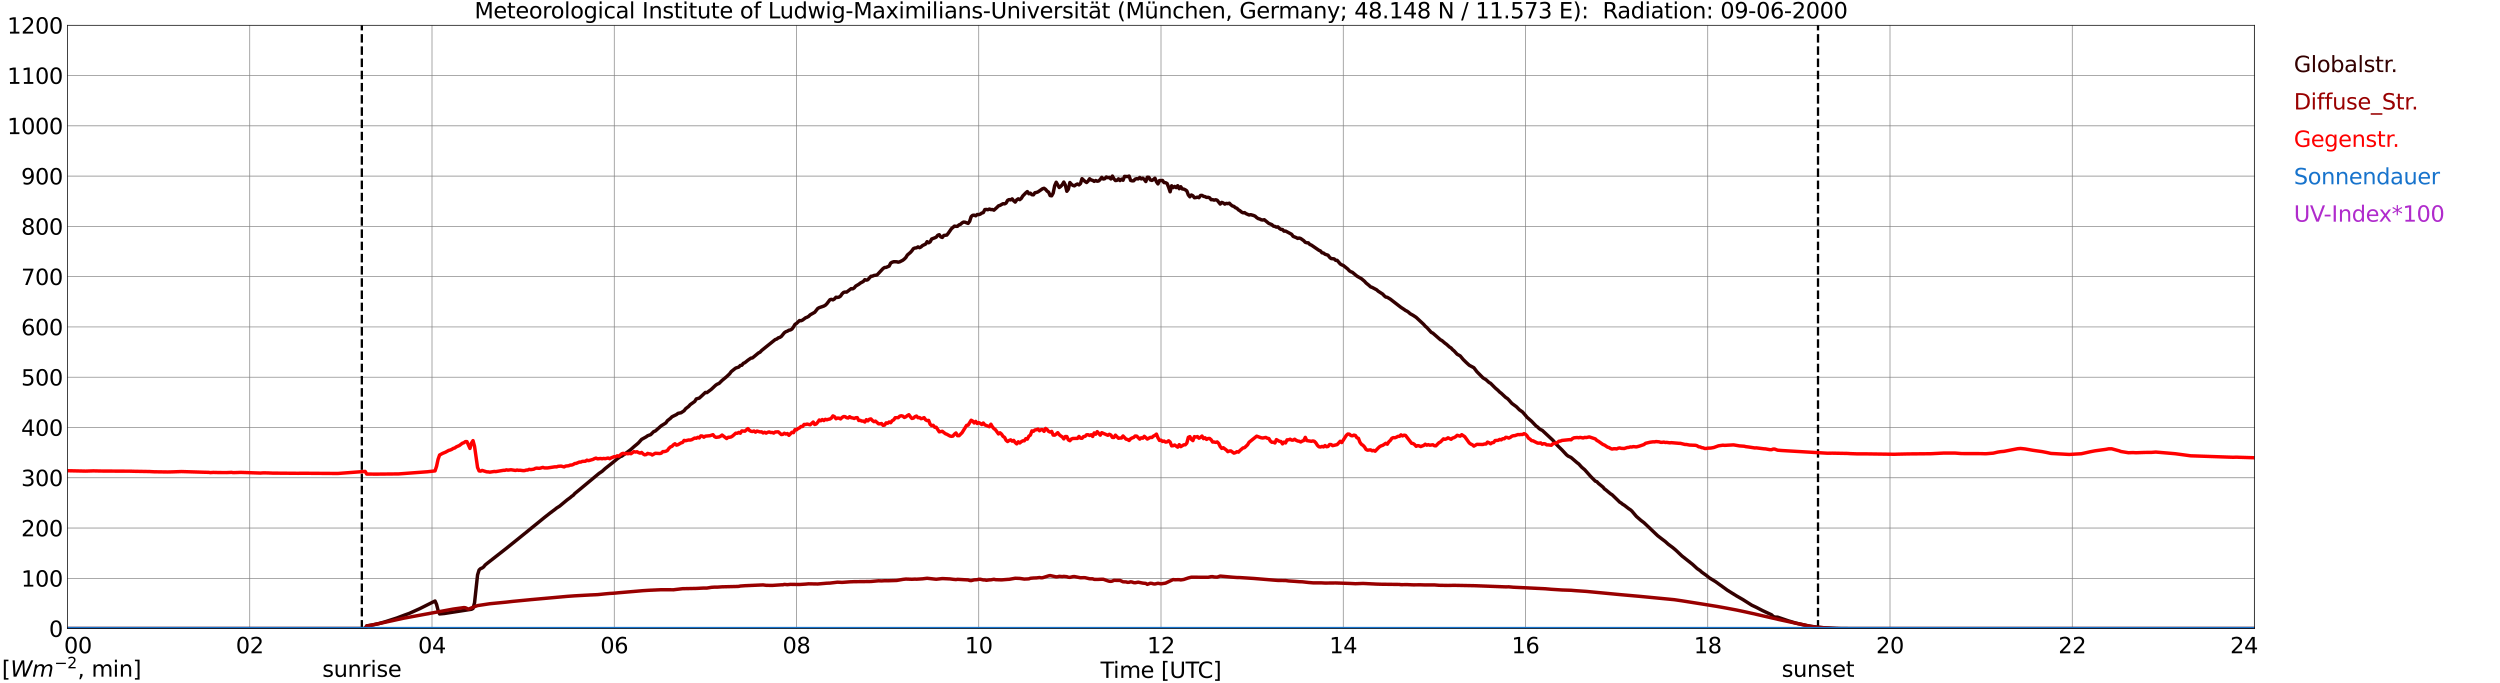 <?xml version="1.0" encoding="utf-8" standalone="no"?>
<!DOCTYPE svg PUBLIC "-//W3C//DTD SVG 1.1//EN"
  "http://www.w3.org/Graphics/SVG/1.1/DTD/svg11.dtd">
<svg xmlns:xlink="http://www.w3.org/1999/xlink" width="1085.4pt" height="296.64pt" viewBox="0 0 1085.4 296.64" xmlns="http://www.w3.org/2000/svg" version="1.1">
 <defs>
  <style type="text/css">*{stroke-linejoin: round; stroke-linecap: butt}</style>
 </defs>
 <g id="figure_1">
  <g id="patch_1">
   <path d="M 0 296.64 
L 1085.4 296.64 
L 1085.4 0 
L 0 0 
z
" style="fill: #ffffff"/>
  </g>
  <g id="axes_1">
   <g id="patch_2">
    <path d="M 29.306 272.909 
L 978.814 272.909 
L 978.814 10.976 
L 29.306 10.976 
z
" style="fill: #ffffff"/>
   </g>
   <g id="patch_3">
    <path d="M 978.814 272.909 
L 978.814 272.909 
L 978.814 10.976 
L 978.814 10.976 
z
" clip-path="url(#p3b3b0c7451)" style="fill: #d3d3d3; opacity: 0.25; stroke: #d3d3d3; stroke-linejoin: miter"/>
   </g>
   <g id="matplotlib.axis_1">
    <g id="xtick_1">
     <g id="line2d_1">
      <path d="M 29.306 272.909 
L 29.306 10.976 
" clip-path="url(#p3b3b0c7451)" style="fill: none; stroke: #808080; stroke-width: 0.3; stroke-linecap: square"/>
     </g>
     <g id="line2d_2"/>
     <g id="text_1">
      <!--    00 -->
      <g transform="translate(18.733 283.627) scale(0.095 -0.095)">
       <defs>
        <path id="DejaVuSans-20" transform="scale(0.016)"/>
        <path id="DejaVuSans-30" d="M 2034 4250 
Q 1547 4250 1301 3770 
Q 1056 3291 1056 2328 
Q 1056 1369 1301 889 
Q 1547 409 2034 409 
Q 2525 409 2770 889 
Q 3016 1369 3016 2328 
Q 3016 3291 2770 3770 
Q 2525 4250 2034 4250 
z
M 2034 4750 
Q 2819 4750 3233 4129 
Q 3647 3509 3647 2328 
Q 3647 1150 3233 529 
Q 2819 -91 2034 -91 
Q 1250 -91 836 529 
Q 422 1150 422 2328 
Q 422 3509 836 4129 
Q 1250 4750 2034 4750 
z
" transform="scale(0.016)"/>
       </defs>
       <use xlink:href="#DejaVuSans-20"/>
       <use xlink:href="#DejaVuSans-20" transform="translate(31.787 0)"/>
       <use xlink:href="#DejaVuSans-20" transform="translate(63.574 0)"/>
       <use xlink:href="#DejaVuSans-30" transform="translate(95.361 0)"/>
       <use xlink:href="#DejaVuSans-30" transform="translate(158.984 0)"/>
      </g>
     </g>
    </g>
    <g id="xtick_2">
     <g id="line2d_3">
      <path d="M 108.431 272.909 
L 108.431 10.976 
" clip-path="url(#p3b3b0c7451)" style="fill: none; stroke: #808080; stroke-width: 0.3; stroke-linecap: square"/>
     </g>
     <g id="line2d_4"/>
     <g id="text_2">
      <!-- 02 -->
      <g transform="translate(102.387 283.627) scale(0.095 -0.095)">
       <defs>
        <path id="DejaVuSans-32" d="M 1228 531 
L 3431 531 
L 3431 0 
L 469 0 
L 469 531 
Q 828 903 1448 1529 
Q 2069 2156 2228 2338 
Q 2531 2678 2651 2914 
Q 2772 3150 2772 3378 
Q 2772 3750 2511 3984 
Q 2250 4219 1831 4219 
Q 1534 4219 1204 4116 
Q 875 4013 500 3803 
L 500 4441 
Q 881 4594 1212 4672 
Q 1544 4750 1819 4750 
Q 2544 4750 2975 4387 
Q 3406 4025 3406 3419 
Q 3406 3131 3298 2873 
Q 3191 2616 2906 2266 
Q 2828 2175 2409 1742 
Q 1991 1309 1228 531 
z
" transform="scale(0.016)"/>
       </defs>
       <use xlink:href="#DejaVuSans-30"/>
       <use xlink:href="#DejaVuSans-32" transform="translate(63.623 0)"/>
      </g>
     </g>
    </g>
    <g id="xtick_3">
     <g id="line2d_5">
      <path d="M 187.557 272.909 
L 187.557 10.976 
" clip-path="url(#p3b3b0c7451)" style="fill: none; stroke: #808080; stroke-width: 0.3; stroke-linecap: square"/>
     </g>
     <g id="line2d_6"/>
     <g id="text_3">
      <!-- 04 -->
      <g transform="translate(181.513 283.627) scale(0.095 -0.095)">
       <defs>
        <path id="DejaVuSans-34" d="M 2419 4116 
L 825 1625 
L 2419 1625 
L 2419 4116 
z
M 2253 4666 
L 3047 4666 
L 3047 1625 
L 3713 1625 
L 3713 1100 
L 3047 1100 
L 3047 0 
L 2419 0 
L 2419 1100 
L 313 1100 
L 313 1709 
L 2253 4666 
z
" transform="scale(0.016)"/>
       </defs>
       <use xlink:href="#DejaVuSans-30"/>
       <use xlink:href="#DejaVuSans-34" transform="translate(63.623 0)"/>
      </g>
     </g>
    </g>
    <g id="xtick_4">
     <g id="line2d_7">
      <path d="M 266.683 272.909 
L 266.683 10.976 
" clip-path="url(#p3b3b0c7451)" style="fill: none; stroke: #808080; stroke-width: 0.3; stroke-linecap: square"/>
     </g>
     <g id="line2d_8"/>
     <g id="text_4">
      <!-- 06 -->
      <g transform="translate(260.638 283.627) scale(0.095 -0.095)">
       <defs>
        <path id="DejaVuSans-36" d="M 2113 2584 
Q 1688 2584 1439 2293 
Q 1191 2003 1191 1497 
Q 1191 994 1439 701 
Q 1688 409 2113 409 
Q 2538 409 2786 701 
Q 3034 994 3034 1497 
Q 3034 2003 2786 2293 
Q 2538 2584 2113 2584 
z
M 3366 4563 
L 3366 3988 
Q 3128 4100 2886 4159 
Q 2644 4219 2406 4219 
Q 1781 4219 1451 3797 
Q 1122 3375 1075 2522 
Q 1259 2794 1537 2939 
Q 1816 3084 2150 3084 
Q 2853 3084 3261 2657 
Q 3669 2231 3669 1497 
Q 3669 778 3244 343 
Q 2819 -91 2113 -91 
Q 1303 -91 875 529 
Q 447 1150 447 2328 
Q 447 3434 972 4092 
Q 1497 4750 2381 4750 
Q 2619 4750 2861 4703 
Q 3103 4656 3366 4563 
z
" transform="scale(0.016)"/>
       </defs>
       <use xlink:href="#DejaVuSans-30"/>
       <use xlink:href="#DejaVuSans-36" transform="translate(63.623 0)"/>
      </g>
     </g>
    </g>
    <g id="xtick_5">
     <g id="line2d_9">
      <path d="M 345.808 272.909 
L 345.808 10.976 
" clip-path="url(#p3b3b0c7451)" style="fill: none; stroke: #808080; stroke-width: 0.3; stroke-linecap: square"/>
     </g>
     <g id="line2d_10"/>
     <g id="text_5">
      <!-- 08 -->
      <g transform="translate(339.764 283.627) scale(0.095 -0.095)">
       <defs>
        <path id="DejaVuSans-38" d="M 2034 2216 
Q 1584 2216 1326 1975 
Q 1069 1734 1069 1313 
Q 1069 891 1326 650 
Q 1584 409 2034 409 
Q 2484 409 2743 651 
Q 3003 894 3003 1313 
Q 3003 1734 2745 1975 
Q 2488 2216 2034 2216 
z
M 1403 2484 
Q 997 2584 770 2862 
Q 544 3141 544 3541 
Q 544 4100 942 4425 
Q 1341 4750 2034 4750 
Q 2731 4750 3128 4425 
Q 3525 4100 3525 3541 
Q 3525 3141 3298 2862 
Q 3072 2584 2669 2484 
Q 3125 2378 3379 2068 
Q 3634 1759 3634 1313 
Q 3634 634 3220 271 
Q 2806 -91 2034 -91 
Q 1263 -91 848 271 
Q 434 634 434 1313 
Q 434 1759 690 2068 
Q 947 2378 1403 2484 
z
M 1172 3481 
Q 1172 3119 1398 2916 
Q 1625 2713 2034 2713 
Q 2441 2713 2670 2916 
Q 2900 3119 2900 3481 
Q 2900 3844 2670 4047 
Q 2441 4250 2034 4250 
Q 1625 4250 1398 4047 
Q 1172 3844 1172 3481 
z
" transform="scale(0.016)"/>
       </defs>
       <use xlink:href="#DejaVuSans-30"/>
       <use xlink:href="#DejaVuSans-38" transform="translate(63.623 0)"/>
      </g>
     </g>
    </g>
    <g id="xtick_6">
     <g id="line2d_11">
      <path d="M 424.934 272.909 
L 424.934 10.976 
" clip-path="url(#p3b3b0c7451)" style="fill: none; stroke: #808080; stroke-width: 0.3; stroke-linecap: square"/>
     </g>
     <g id="line2d_12"/>
     <g id="text_6">
      <!-- 10 -->
      <g transform="translate(418.89 283.627) scale(0.095 -0.095)">
       <defs>
        <path id="DejaVuSans-31" d="M 794 531 
L 1825 531 
L 1825 4091 
L 703 3866 
L 703 4441 
L 1819 4666 
L 2450 4666 
L 2450 531 
L 3481 531 
L 3481 0 
L 794 0 
L 794 531 
z
" transform="scale(0.016)"/>
       </defs>
       <use xlink:href="#DejaVuSans-31"/>
       <use xlink:href="#DejaVuSans-30" transform="translate(63.623 0)"/>
      </g>
     </g>
    </g>
    <g id="xtick_7">
     <g id="line2d_13">
      <path d="M 504.06 272.909 
L 504.06 10.976 
" clip-path="url(#p3b3b0c7451)" style="fill: none; stroke: #808080; stroke-width: 0.3; stroke-linecap: square"/>
     </g>
     <g id="line2d_14"/>
     <g id="text_7">
      <!-- 12 -->
      <g transform="translate(498.015 283.627) scale(0.095 -0.095)">
       <use xlink:href="#DejaVuSans-31"/>
       <use xlink:href="#DejaVuSans-32" transform="translate(63.623 0)"/>
      </g>
     </g>
    </g>
    <g id="xtick_8">
     <g id="line2d_15">
      <path d="M 583.185 272.909 
L 583.185 10.976 
" clip-path="url(#p3b3b0c7451)" style="fill: none; stroke: #808080; stroke-width: 0.3; stroke-linecap: square"/>
     </g>
     <g id="line2d_16"/>
     <g id="text_8">
      <!-- 14 -->
      <g transform="translate(577.141 283.627) scale(0.095 -0.095)">
       <use xlink:href="#DejaVuSans-31"/>
       <use xlink:href="#DejaVuSans-34" transform="translate(63.623 0)"/>
      </g>
     </g>
    </g>
    <g id="xtick_9">
     <g id="line2d_17">
      <path d="M 662.311 272.909 
L 662.311 10.976 
" clip-path="url(#p3b3b0c7451)" style="fill: none; stroke: #808080; stroke-width: 0.3; stroke-linecap: square"/>
     </g>
     <g id="line2d_18"/>
     <g id="text_9">
      <!-- 16 -->
      <g transform="translate(656.267 283.627) scale(0.095 -0.095)">
       <use xlink:href="#DejaVuSans-31"/>
       <use xlink:href="#DejaVuSans-36" transform="translate(63.623 0)"/>
      </g>
     </g>
    </g>
    <g id="xtick_10">
     <g id="line2d_19">
      <path d="M 741.437 272.909 
L 741.437 10.976 
" clip-path="url(#p3b3b0c7451)" style="fill: none; stroke: #808080; stroke-width: 0.3; stroke-linecap: square"/>
     </g>
     <g id="line2d_20"/>
     <g id="text_10">
      <!-- 18 -->
      <g transform="translate(735.392 283.627) scale(0.095 -0.095)">
       <use xlink:href="#DejaVuSans-31"/>
       <use xlink:href="#DejaVuSans-38" transform="translate(63.623 0)"/>
      </g>
     </g>
    </g>
    <g id="xtick_11">
     <g id="line2d_21">
      <path d="M 820.562 272.909 
L 820.562 10.976 
" clip-path="url(#p3b3b0c7451)" style="fill: none; stroke: #808080; stroke-width: 0.3; stroke-linecap: square"/>
     </g>
     <g id="line2d_22"/>
     <g id="text_11">
      <!-- 20 -->
      <g transform="translate(814.518 283.627) scale(0.095 -0.095)">
       <use xlink:href="#DejaVuSans-32"/>
       <use xlink:href="#DejaVuSans-30" transform="translate(63.623 0)"/>
      </g>
     </g>
    </g>
    <g id="xtick_12">
     <g id="line2d_23">
      <path d="M 899.688 272.909 
L 899.688 10.976 
" clip-path="url(#p3b3b0c7451)" style="fill: none; stroke: #808080; stroke-width: 0.3; stroke-linecap: square"/>
     </g>
     <g id="line2d_24"/>
     <g id="text_12">
      <!-- 22 -->
      <g transform="translate(893.644 283.627) scale(0.095 -0.095)">
       <use xlink:href="#DejaVuSans-32"/>
       <use xlink:href="#DejaVuSans-32" transform="translate(63.623 0)"/>
      </g>
     </g>
    </g>
    <g id="xtick_13">
     <g id="line2d_25">
      <path d="M 978.814 272.909 
L 978.814 10.976 
" clip-path="url(#p3b3b0c7451)" style="fill: none; stroke: #808080; stroke-width: 0.3; stroke-linecap: square"/>
     </g>
     <g id="line2d_26"/>
     <g id="text_13">
      <!-- 24    -->
      <g transform="translate(968.241 283.627) scale(0.095 -0.095)">
       <use xlink:href="#DejaVuSans-32"/>
       <use xlink:href="#DejaVuSans-34" transform="translate(63.623 0)"/>
       <use xlink:href="#DejaVuSans-20" transform="translate(127.246 0)"/>
       <use xlink:href="#DejaVuSans-20" transform="translate(159.033 0)"/>
       <use xlink:href="#DejaVuSans-20" transform="translate(190.82 0)"/>
      </g>
     </g>
    </g>
    <g id="text_14">
     <!-- Time [UTC] -->
     <g transform="translate(477.806 294.322) scale(0.095 -0.095)">
      <defs>
       <path id="DejaVuSans-54" d="M -19 4666 
L 3928 4666 
L 3928 4134 
L 2272 4134 
L 2272 0 
L 1638 0 
L 1638 4134 
L -19 4134 
L -19 4666 
z
" transform="scale(0.016)"/>
       <path id="DejaVuSans-69" d="M 603 3500 
L 1178 3500 
L 1178 0 
L 603 0 
L 603 3500 
z
M 603 4863 
L 1178 4863 
L 1178 4134 
L 603 4134 
L 603 4863 
z
" transform="scale(0.016)"/>
       <path id="DejaVuSans-6d" d="M 3328 2828 
Q 3544 3216 3844 3400 
Q 4144 3584 4550 3584 
Q 5097 3584 5394 3201 
Q 5691 2819 5691 2113 
L 5691 0 
L 5113 0 
L 5113 2094 
Q 5113 2597 4934 2840 
Q 4756 3084 4391 3084 
Q 3944 3084 3684 2787 
Q 3425 2491 3425 1978 
L 3425 0 
L 2847 0 
L 2847 2094 
Q 2847 2600 2669 2842 
Q 2491 3084 2119 3084 
Q 1678 3084 1418 2786 
Q 1159 2488 1159 1978 
L 1159 0 
L 581 0 
L 581 3500 
L 1159 3500 
L 1159 2956 
Q 1356 3278 1631 3431 
Q 1906 3584 2284 3584 
Q 2666 3584 2933 3390 
Q 3200 3197 3328 2828 
z
" transform="scale(0.016)"/>
       <path id="DejaVuSans-65" d="M 3597 1894 
L 3597 1613 
L 953 1613 
Q 991 1019 1311 708 
Q 1631 397 2203 397 
Q 2534 397 2845 478 
Q 3156 559 3463 722 
L 3463 178 
Q 3153 47 2828 -22 
Q 2503 -91 2169 -91 
Q 1331 -91 842 396 
Q 353 884 353 1716 
Q 353 2575 817 3079 
Q 1281 3584 2069 3584 
Q 2775 3584 3186 3129 
Q 3597 2675 3597 1894 
z
M 3022 2063 
Q 3016 2534 2758 2815 
Q 2500 3097 2075 3097 
Q 1594 3097 1305 2825 
Q 1016 2553 972 2059 
L 3022 2063 
z
" transform="scale(0.016)"/>
       <path id="DejaVuSans-5b" d="M 550 4863 
L 1875 4863 
L 1875 4416 
L 1125 4416 
L 1125 -397 
L 1875 -397 
L 1875 -844 
L 550 -844 
L 550 4863 
z
" transform="scale(0.016)"/>
       <path id="DejaVuSans-55" d="M 556 4666 
L 1191 4666 
L 1191 1831 
Q 1191 1081 1462 751 
Q 1734 422 2344 422 
Q 2950 422 3222 751 
Q 3494 1081 3494 1831 
L 3494 4666 
L 4128 4666 
L 4128 1753 
Q 4128 841 3676 375 
Q 3225 -91 2344 -91 
Q 1459 -91 1007 375 
Q 556 841 556 1753 
L 556 4666 
z
" transform="scale(0.016)"/>
       <path id="DejaVuSans-43" d="M 4122 4306 
L 4122 3641 
Q 3803 3938 3442 4084 
Q 3081 4231 2675 4231 
Q 1875 4231 1450 3742 
Q 1025 3253 1025 2328 
Q 1025 1406 1450 917 
Q 1875 428 2675 428 
Q 3081 428 3442 575 
Q 3803 722 4122 1019 
L 4122 359 
Q 3791 134 3420 21 
Q 3050 -91 2638 -91 
Q 1578 -91 968 557 
Q 359 1206 359 2328 
Q 359 3453 968 4101 
Q 1578 4750 2638 4750 
Q 3056 4750 3426 4639 
Q 3797 4528 4122 4306 
z
" transform="scale(0.016)"/>
       <path id="DejaVuSans-5d" d="M 1947 4863 
L 1947 -844 
L 622 -844 
L 622 -397 
L 1369 -397 
L 1369 4416 
L 622 4416 
L 622 4863 
L 1947 4863 
z
" transform="scale(0.016)"/>
      </defs>
      <use xlink:href="#DejaVuSans-54"/>
      <use xlink:href="#DejaVuSans-69" transform="translate(57.959 0)"/>
      <use xlink:href="#DejaVuSans-6d" transform="translate(85.742 0)"/>
      <use xlink:href="#DejaVuSans-65" transform="translate(183.154 0)"/>
      <use xlink:href="#DejaVuSans-20" transform="translate(244.678 0)"/>
      <use xlink:href="#DejaVuSans-5b" transform="translate(276.465 0)"/>
      <use xlink:href="#DejaVuSans-55" transform="translate(315.479 0)"/>
      <use xlink:href="#DejaVuSans-54" transform="translate(388.672 0)"/>
      <use xlink:href="#DejaVuSans-43" transform="translate(443.881 0)"/>
      <use xlink:href="#DejaVuSans-5d" transform="translate(513.705 0)"/>
     </g>
    </g>
   </g>
   <g id="matplotlib.axis_2">
    <g id="ytick_1">
     <g id="line2d_27">
      <path d="M 29.306 272.909 
L 978.814 272.909 
" clip-path="url(#p3b3b0c7451)" style="fill: none; stroke: #808080; stroke-width: 0.3; stroke-linecap: square"/>
     </g>
     <g id="line2d_28"/>
     <g id="text_15">
      <!-- 0 -->
      <g transform="translate(21.261 276.518) scale(0.095 -0.095)">
       <use xlink:href="#DejaVuSans-30"/>
      </g>
     </g>
    </g>
    <g id="ytick_2">
     <g id="line2d_29">
      <path d="M 29.306 251.081 
L 978.814 251.081 
" clip-path="url(#p3b3b0c7451)" style="fill: none; stroke: #808080; stroke-width: 0.3; stroke-linecap: square"/>
     </g>
     <g id="line2d_30"/>
     <g id="text_16">
      <!-- 100 -->
      <g transform="translate(9.173 254.69) scale(0.095 -0.095)">
       <use xlink:href="#DejaVuSans-31"/>
       <use xlink:href="#DejaVuSans-30" transform="translate(63.623 0)"/>
       <use xlink:href="#DejaVuSans-30" transform="translate(127.246 0)"/>
      </g>
     </g>
    </g>
    <g id="ytick_3">
     <g id="line2d_31">
      <path d="M 29.306 229.253 
L 978.814 229.253 
" clip-path="url(#p3b3b0c7451)" style="fill: none; stroke: #808080; stroke-width: 0.3; stroke-linecap: square"/>
     </g>
     <g id="line2d_32"/>
     <g id="text_17">
      <!-- 200 -->
      <g transform="translate(9.173 232.863) scale(0.095 -0.095)">
       <use xlink:href="#DejaVuSans-32"/>
       <use xlink:href="#DejaVuSans-30" transform="translate(63.623 0)"/>
       <use xlink:href="#DejaVuSans-30" transform="translate(127.246 0)"/>
      </g>
     </g>
    </g>
    <g id="ytick_4">
     <g id="line2d_33">
      <path d="M 29.306 207.426 
L 978.814 207.426 
" clip-path="url(#p3b3b0c7451)" style="fill: none; stroke: #808080; stroke-width: 0.3; stroke-linecap: square"/>
     </g>
     <g id="line2d_34"/>
     <g id="text_18">
      <!-- 300 -->
      <g transform="translate(9.173 211.035) scale(0.095 -0.095)">
       <defs>
        <path id="DejaVuSans-33" d="M 2597 2516 
Q 3050 2419 3304 2112 
Q 3559 1806 3559 1356 
Q 3559 666 3084 287 
Q 2609 -91 1734 -91 
Q 1441 -91 1130 -33 
Q 819 25 488 141 
L 488 750 
Q 750 597 1062 519 
Q 1375 441 1716 441 
Q 2309 441 2620 675 
Q 2931 909 2931 1356 
Q 2931 1769 2642 2001 
Q 2353 2234 1838 2234 
L 1294 2234 
L 1294 2753 
L 1863 2753 
Q 2328 2753 2575 2939 
Q 2822 3125 2822 3475 
Q 2822 3834 2567 4026 
Q 2313 4219 1838 4219 
Q 1578 4219 1281 4162 
Q 984 4106 628 3988 
L 628 4550 
Q 988 4650 1302 4700 
Q 1616 4750 1894 4750 
Q 2613 4750 3031 4423 
Q 3450 4097 3450 3541 
Q 3450 3153 3228 2886 
Q 3006 2619 2597 2516 
z
" transform="scale(0.016)"/>
       </defs>
       <use xlink:href="#DejaVuSans-33"/>
       <use xlink:href="#DejaVuSans-30" transform="translate(63.623 0)"/>
       <use xlink:href="#DejaVuSans-30" transform="translate(127.246 0)"/>
      </g>
     </g>
    </g>
    <g id="ytick_5">
     <g id="line2d_35">
      <path d="M 29.306 185.598 
L 978.814 185.598 
" clip-path="url(#p3b3b0c7451)" style="fill: none; stroke: #808080; stroke-width: 0.3; stroke-linecap: square"/>
     </g>
     <g id="line2d_36"/>
     <g id="text_19">
      <!-- 400 -->
      <g transform="translate(9.173 189.207) scale(0.095 -0.095)">
       <use xlink:href="#DejaVuSans-34"/>
       <use xlink:href="#DejaVuSans-30" transform="translate(63.623 0)"/>
       <use xlink:href="#DejaVuSans-30" transform="translate(127.246 0)"/>
      </g>
     </g>
    </g>
    <g id="ytick_6">
     <g id="line2d_37">
      <path d="M 29.306 163.77 
L 978.814 163.77 
" clip-path="url(#p3b3b0c7451)" style="fill: none; stroke: #808080; stroke-width: 0.3; stroke-linecap: square"/>
     </g>
     <g id="line2d_38"/>
     <g id="text_20">
      <!-- 500 -->
      <g transform="translate(9.173 167.379) scale(0.095 -0.095)">
       <defs>
        <path id="DejaVuSans-35" d="M 691 4666 
L 3169 4666 
L 3169 4134 
L 1269 4134 
L 1269 2991 
Q 1406 3038 1543 3061 
Q 1681 3084 1819 3084 
Q 2600 3084 3056 2656 
Q 3513 2228 3513 1497 
Q 3513 744 3044 326 
Q 2575 -91 1722 -91 
Q 1428 -91 1123 -41 
Q 819 9 494 109 
L 494 744 
Q 775 591 1075 516 
Q 1375 441 1709 441 
Q 2250 441 2565 725 
Q 2881 1009 2881 1497 
Q 2881 1984 2565 2268 
Q 2250 2553 1709 2553 
Q 1456 2553 1204 2497 
Q 953 2441 691 2322 
L 691 4666 
z
" transform="scale(0.016)"/>
       </defs>
       <use xlink:href="#DejaVuSans-35"/>
       <use xlink:href="#DejaVuSans-30" transform="translate(63.623 0)"/>
       <use xlink:href="#DejaVuSans-30" transform="translate(127.246 0)"/>
      </g>
     </g>
    </g>
    <g id="ytick_7">
     <g id="line2d_39">
      <path d="M 29.306 141.942 
L 978.814 141.942 
" clip-path="url(#p3b3b0c7451)" style="fill: none; stroke: #808080; stroke-width: 0.3; stroke-linecap: square"/>
     </g>
     <g id="line2d_40"/>
     <g id="text_21">
      <!-- 600 -->
      <g transform="translate(9.173 145.551) scale(0.095 -0.095)">
       <use xlink:href="#DejaVuSans-36"/>
       <use xlink:href="#DejaVuSans-30" transform="translate(63.623 0)"/>
       <use xlink:href="#DejaVuSans-30" transform="translate(127.246 0)"/>
      </g>
     </g>
    </g>
    <g id="ytick_8">
     <g id="line2d_41">
      <path d="M 29.306 120.114 
L 978.814 120.114 
" clip-path="url(#p3b3b0c7451)" style="fill: none; stroke: #808080; stroke-width: 0.3; stroke-linecap: square"/>
     </g>
     <g id="line2d_42"/>
     <g id="text_22">
      <!-- 700 -->
      <g transform="translate(9.173 123.724) scale(0.095 -0.095)">
       <defs>
        <path id="DejaVuSans-37" d="M 525 4666 
L 3525 4666 
L 3525 4397 
L 1831 0 
L 1172 0 
L 2766 4134 
L 525 4134 
L 525 4666 
z
" transform="scale(0.016)"/>
       </defs>
       <use xlink:href="#DejaVuSans-37"/>
       <use xlink:href="#DejaVuSans-30" transform="translate(63.623 0)"/>
       <use xlink:href="#DejaVuSans-30" transform="translate(127.246 0)"/>
      </g>
     </g>
    </g>
    <g id="ytick_9">
     <g id="line2d_43">
      <path d="M 29.306 98.287 
L 978.814 98.287 
" clip-path="url(#p3b3b0c7451)" style="fill: none; stroke: #808080; stroke-width: 0.3; stroke-linecap: square"/>
     </g>
     <g id="line2d_44"/>
     <g id="text_23">
      <!-- 800 -->
      <g transform="translate(9.173 101.896) scale(0.095 -0.095)">
       <use xlink:href="#DejaVuSans-38"/>
       <use xlink:href="#DejaVuSans-30" transform="translate(63.623 0)"/>
       <use xlink:href="#DejaVuSans-30" transform="translate(127.246 0)"/>
      </g>
     </g>
    </g>
    <g id="ytick_10">
     <g id="line2d_45">
      <path d="M 29.306 76.459 
L 978.814 76.459 
" clip-path="url(#p3b3b0c7451)" style="fill: none; stroke: #808080; stroke-width: 0.3; stroke-linecap: square"/>
     </g>
     <g id="line2d_46"/>
     <g id="text_24">
      <!-- 900 -->
      <g transform="translate(9.173 80.068) scale(0.095 -0.095)">
       <defs>
        <path id="DejaVuSans-39" d="M 703 97 
L 703 672 
Q 941 559 1184 500 
Q 1428 441 1663 441 
Q 2288 441 2617 861 
Q 2947 1281 2994 2138 
Q 2813 1869 2534 1725 
Q 2256 1581 1919 1581 
Q 1219 1581 811 2004 
Q 403 2428 403 3163 
Q 403 3881 828 4315 
Q 1253 4750 1959 4750 
Q 2769 4750 3195 4129 
Q 3622 3509 3622 2328 
Q 3622 1225 3098 567 
Q 2575 -91 1691 -91 
Q 1453 -91 1209 -44 
Q 966 3 703 97 
z
M 1959 2075 
Q 2384 2075 2632 2365 
Q 2881 2656 2881 3163 
Q 2881 3666 2632 3958 
Q 2384 4250 1959 4250 
Q 1534 4250 1286 3958 
Q 1038 3666 1038 3163 
Q 1038 2656 1286 2365 
Q 1534 2075 1959 2075 
z
" transform="scale(0.016)"/>
       </defs>
       <use xlink:href="#DejaVuSans-39"/>
       <use xlink:href="#DejaVuSans-30" transform="translate(63.623 0)"/>
       <use xlink:href="#DejaVuSans-30" transform="translate(127.246 0)"/>
      </g>
     </g>
    </g>
    <g id="ytick_11">
     <g id="line2d_47">
      <path d="M 29.306 54.631 
L 978.814 54.631 
" clip-path="url(#p3b3b0c7451)" style="fill: none; stroke: #808080; stroke-width: 0.3; stroke-linecap: square"/>
     </g>
     <g id="line2d_48"/>
     <g id="text_25">
      <!-- 1000 -->
      <g transform="translate(3.128 58.24) scale(0.095 -0.095)">
       <use xlink:href="#DejaVuSans-31"/>
       <use xlink:href="#DejaVuSans-30" transform="translate(63.623 0)"/>
       <use xlink:href="#DejaVuSans-30" transform="translate(127.246 0)"/>
       <use xlink:href="#DejaVuSans-30" transform="translate(190.869 0)"/>
      </g>
     </g>
    </g>
    <g id="ytick_12">
     <g id="line2d_49">
      <path d="M 29.306 32.803 
L 978.814 32.803 
" clip-path="url(#p3b3b0c7451)" style="fill: none; stroke: #808080; stroke-width: 0.3; stroke-linecap: square"/>
     </g>
     <g id="line2d_50"/>
     <g id="text_26">
      <!-- 1100 -->
      <g transform="translate(3.128 36.413) scale(0.095 -0.095)">
       <use xlink:href="#DejaVuSans-31"/>
       <use xlink:href="#DejaVuSans-31" transform="translate(63.623 0)"/>
       <use xlink:href="#DejaVuSans-30" transform="translate(127.246 0)"/>
       <use xlink:href="#DejaVuSans-30" transform="translate(190.869 0)"/>
      </g>
     </g>
    </g>
    <g id="ytick_13">
     <g id="line2d_51">
      <path d="M 29.306 10.976 
L 978.814 10.976 
" clip-path="url(#p3b3b0c7451)" style="fill: none; stroke: #808080; stroke-width: 0.3; stroke-linecap: square"/>
     </g>
     <g id="line2d_52"/>
     <g id="text_27">
      <!-- 1200 -->
      <g transform="translate(3.128 14.585) scale(0.095 -0.095)">
       <use xlink:href="#DejaVuSans-31"/>
       <use xlink:href="#DejaVuSans-32" transform="translate(63.623 0)"/>
       <use xlink:href="#DejaVuSans-30" transform="translate(127.246 0)"/>
       <use xlink:href="#DejaVuSans-30" transform="translate(190.869 0)"/>
      </g>
     </g>
    </g>
   </g>
   <g id="line2d_53">
    <path d="M 157.094 272.909 
L 157.094 10.976 
" clip-path="url(#p3b3b0c7451)" style="fill: none; stroke-dasharray: 3.7,1.6; stroke-dashoffset: 0; stroke: #000000"/>
   </g>
   <g id="line2d_54">
    <path d="M 789.308 272.909 
L 789.308 10.976 
" clip-path="url(#p3b3b0c7451)" style="fill: none; stroke-dasharray: 3.7,1.6; stroke-dashoffset: 0; stroke: #000000"/>
   </g>
   <g id="line2d_55">
    <path d="M 29.306 272.909 
L 158.544 272.909 
L 159.204 271.734 
L 161.841 271.285 
L 164.479 270.726 
L 167.116 269.986 
L 172.391 268.279 
L 175.688 267.026 
L 177.666 266.319 
L 182.282 264.237 
L 188.876 260.928 
L 189.535 262.418 
L 190.195 265.001 
L 190.854 266.548 
L 192.832 266.367 
L 204.701 264.527 
L 205.36 264.18 
L 206.02 261.759 
L 207.339 249.608 
L 207.998 247.475 
L 208.657 246.864 
L 209.317 246.613 
L 209.976 246.124 
L 210.635 245.288 
L 211.954 244.234 
L 219.867 238.046 
L 225.142 233.802 
L 233.714 226.843 
L 236.351 224.687 
L 238.989 222.613 
L 240.967 221.142 
L 241.626 220.596 
L 242.945 219.763 
L 246.242 217.021 
L 247.561 216.058 
L 248.22 215.469 
L 248.88 215.035 
L 249.539 214.277 
L 251.517 212.655 
L 260.089 205.529 
L 261.408 204.642 
L 262.726 203.438 
L 266.023 200.831 
L 268.002 199.19 
L 269.32 198.258 
L 269.98 198.026 
L 273.277 195.621 
L 273.936 195.112 
L 275.255 193.921 
L 276.573 192.831 
L 277.233 192.246 
L 278.552 190.767 
L 280.53 189.666 
L 281.189 189.182 
L 282.508 188.691 
L 283.827 187.368 
L 284.486 187.145 
L 287.124 184.832 
L 288.442 184.026 
L 289.102 183.601 
L 289.761 182.651 
L 291.08 181.627 
L 291.739 180.955 
L 293.058 180.298 
L 293.717 179.981 
L 294.377 179.46 
L 295.696 179.2 
L 297.014 178.314 
L 297.674 177.445 
L 298.992 176.441 
L 299.652 175.692 
L 301.63 174.284 
L 302.289 173.206 
L 303.608 172.833 
L 304.927 171.624 
L 306.246 170.375 
L 306.905 170.465 
L 308.224 169.476 
L 308.883 168.978 
L 310.202 167.727 
L 310.861 167.134 
L 311.521 166.736 
L 312.18 166.472 
L 313.499 165.169 
L 315.477 163.534 
L 316.796 162.273 
L 317.455 161.36 
L 318.774 160.293 
L 319.433 159.795 
L 320.752 159.365 
L 321.411 158.662 
L 322.071 158.573 
L 322.73 157.728 
L 323.39 157.462 
L 324.708 156.394 
L 326.027 155.48 
L 326.686 155.399 
L 329.324 153.216 
L 329.983 152.913 
L 330.643 152.188 
L 332.621 150.588 
L 336.577 147.419 
L 337.236 147.207 
L 337.896 146.683 
L 338.555 146.493 
L 339.215 146.07 
L 340.533 144.463 
L 341.193 144.009 
L 341.852 143.771 
L 342.512 143.363 
L 343.171 143.25 
L 343.83 142.861 
L 344.49 141.977 
L 345.149 140.838 
L 345.808 140.421 
L 347.127 139.161 
L 347.787 139.26 
L 348.446 138.956 
L 349.765 137.961 
L 350.424 137.719 
L 351.083 137.352 
L 351.743 136.693 
L 353.721 135.577 
L 355.04 133.923 
L 355.699 133.565 
L 357.677 132.879 
L 358.337 132.51 
L 358.996 131.869 
L 360.315 130.125 
L 360.974 129.954 
L 361.634 130.184 
L 362.293 129.789 
L 362.952 129.046 
L 363.612 129.138 
L 364.271 128.996 
L 364.93 128.553 
L 365.59 127.584 
L 366.249 126.951 
L 366.909 126.785 
L 367.568 126.824 
L 369.546 125.312 
L 370.206 125.401 
L 370.865 124.995 
L 371.524 124.19 
L 372.843 123.437 
L 373.502 122.911 
L 374.821 122.197 
L 375.481 121.405 
L 376.14 121.649 
L 376.799 121.426 
L 378.118 119.955 
L 378.777 119.89 
L 379.437 119.593 
L 380.756 119.392 
L 383.393 116.578 
L 384.053 116.144 
L 384.712 116.096 
L 386.031 115.524 
L 386.69 114.212 
L 387.349 113.852 
L 388.009 113.629 
L 389.328 113.656 
L 389.987 113.832 
L 390.646 113.662 
L 391.965 112.986 
L 392.624 112.462 
L 393.284 111.794 
L 393.943 110.715 
L 395.262 109.596 
L 395.921 108.854 
L 396.581 107.928 
L 397.24 107.681 
L 397.899 107.607 
L 398.559 107.195 
L 399.218 107.537 
L 399.878 107.195 
L 400.537 106.592 
L 401.856 105.979 
L 402.515 104.922 
L 403.175 105.409 
L 403.834 104.997 
L 404.493 103.761 
L 405.812 103.259 
L 406.471 102.958 
L 407.131 102.146 
L 407.79 101.904 
L 408.45 102.853 
L 409.109 103.089 
L 409.768 102.233 
L 411.087 102.05 
L 411.746 101.212 
L 413.065 99.306 
L 414.384 98.171 
L 415.043 98.269 
L 415.703 98.25 
L 416.362 97.634 
L 417.022 97.37 
L 417.681 96.778 
L 418.34 96.412 
L 419 96.477 
L 420.318 96.99 
L 420.978 96.1 
L 421.637 94.043 
L 422.297 93.482 
L 422.956 93.413 
L 423.615 93.694 
L 424.275 93.133 
L 424.934 93.177 
L 425.593 92.963 
L 426.253 92.498 
L 426.912 92.293 
L 427.572 90.99 
L 428.231 90.933 
L 428.89 91.068 
L 429.55 90.75 
L 430.209 91.001 
L 430.869 90.972 
L 431.528 91.243 
L 432.847 90.042 
L 433.506 89.37 
L 434.165 89.174 
L 435.484 88.425 
L 436.144 88.521 
L 436.803 88.172 
L 437.462 86.971 
L 438.122 86.65 
L 438.781 86.783 
L 439.44 86.345 
L 440.1 87.176 
L 440.759 87.74 
L 441.419 86.77 
L 442.078 86.327 
L 442.737 86.683 
L 443.397 86.131 
L 444.056 85.066 
L 445.375 83.725 
L 446.034 83.18 
L 446.694 84.125 
L 447.353 83.88 
L 448.012 84.533 
L 448.672 84.592 
L 449.331 83.664 
L 449.991 83.56 
L 450.65 83.313 
L 452.628 81.949 
L 453.287 81.748 
L 453.947 82.211 
L 454.606 82.979 
L 455.266 83.439 
L 455.925 84.908 
L 456.584 85.013 
L 457.244 83.83 
L 457.903 80.611 
L 458.563 79.122 
L 459.881 81.409 
L 460.541 80.91 
L 461.2 80.176 
L 461.859 79.05 
L 462.519 80.331 
L 463.178 83.042 
L 463.838 82.154 
L 464.497 79.253 
L 465.156 80.004 
L 465.816 80.499 
L 466.475 80.691 
L 467.134 80.185 
L 467.794 79.882 
L 468.453 80.268 
L 469.113 79.687 
L 469.772 77.572 
L 471.091 78.79 
L 471.75 79.24 
L 472.409 78.618 
L 473.069 77.614 
L 473.728 78.148 
L 474.388 78.306 
L 475.047 78.747 
L 475.706 78.369 
L 476.366 78.688 
L 477.025 78.55 
L 477.685 77.889 
L 478.344 77 
L 479.003 77.723 
L 479.663 77.59 
L 480.322 76.837 
L 480.981 77.14 
L 481.641 77.024 
L 482.3 77.692 
L 482.96 76.441 
L 483.619 77.631 
L 484.278 78.38 
L 484.938 78.306 
L 485.597 77.653 
L 486.256 78.393 
L 486.916 77.773 
L 487.575 78.255 
L 488.235 76.577 
L 489.553 76.666 
L 490.213 76.448 
L 490.872 78.33 
L 491.532 78.522 
L 492.191 78.489 
L 492.85 77.76 
L 493.51 77.581 
L 494.169 77.675 
L 494.828 77.05 
L 495.488 77.673 
L 496.147 77.343 
L 496.807 77.937 
L 497.466 78.814 
L 498.125 76.952 
L 498.785 76.987 
L 499.444 78.127 
L 500.103 78.33 
L 500.763 77.952 
L 501.422 77.367 
L 502.082 78.925 
L 502.741 79.844 
L 503.4 78.397 
L 504.719 78.358 
L 505.379 79.268 
L 506.038 79.318 
L 506.697 79.659 
L 507.357 81.285 
L 508.016 83.263 
L 508.675 80.656 
L 509.335 81.447 
L 509.994 80.942 
L 510.654 81.462 
L 511.313 80.632 
L 511.972 81.927 
L 512.632 81.073 
L 513.291 82.036 
L 513.95 82.106 
L 514.61 82.405 
L 515.269 82.881 
L 515.929 84.642 
L 516.588 85.439 
L 517.247 84.66 
L 517.907 84.998 
L 518.566 85.849 
L 519.226 85.775 
L 519.885 85.579 
L 520.544 85.821 
L 521.204 84.871 
L 521.863 84.815 
L 522.522 85.249 
L 523.182 85.373 
L 523.841 85.725 
L 524.501 85.655 
L 525.16 85.871 
L 525.819 86.698 
L 526.479 86.683 
L 527.138 86.901 
L 527.797 86.718 
L 528.457 86.943 
L 529.776 88.591 
L 530.435 87.871 
L 531.094 88.128 
L 531.754 88.615 
L 532.413 88.294 
L 533.073 88.41 
L 533.732 88.222 
L 534.391 88.901 
L 535.051 89.414 
L 535.71 89.604 
L 536.369 90.176 
L 537.029 90.44 
L 537.688 91.105 
L 538.348 91.498 
L 539.007 92.046 
L 539.666 92.4 
L 540.326 92.299 
L 540.985 92.758 
L 542.304 93.345 
L 542.963 93.194 
L 544.282 93.565 
L 544.941 93.858 
L 545.601 94.469 
L 546.26 94.906 
L 546.919 95.085 
L 547.579 95.425 
L 548.238 95.528 
L 548.898 95.395 
L 550.876 97.003 
L 552.195 97.525 
L 552.854 98.18 
L 553.513 98.298 
L 554.173 98.627 
L 554.832 98.503 
L 555.491 99.19 
L 556.151 99.601 
L 556.81 99.66 
L 557.47 100.352 
L 558.129 100.304 
L 560.766 101.718 
L 561.426 102.628 
L 562.745 103.143 
L 563.404 103.514 
L 564.063 103.34 
L 564.723 103.565 
L 566.042 104.499 
L 566.701 105.204 
L 567.36 105.398 
L 568.02 105.433 
L 568.679 106.149 
L 569.338 106.407 
L 572.635 108.672 
L 573.295 108.95 
L 573.954 109.757 
L 574.613 109.851 
L 575.273 110.373 
L 576.592 110.807 
L 577.251 111.696 
L 577.91 112.259 
L 579.229 112.39 
L 579.889 113.016 
L 580.548 113.04 
L 581.867 114.583 
L 582.526 114.992 
L 583.185 115.229 
L 585.164 116.816 
L 585.823 117.554 
L 586.482 117.967 
L 587.142 118.218 
L 589.12 119.87 
L 591.098 121.012 
L 592.417 122.114 
L 593.076 122.856 
L 594.395 123.921 
L 595.054 124.548 
L 595.714 124.77 
L 597.692 125.825 
L 598.351 126.423 
L 600.329 127.697 
L 600.989 128.431 
L 601.648 128.974 
L 602.307 129.084 
L 603.626 129.876 
L 608.242 133.449 
L 609.561 134.307 
L 610.22 134.787 
L 610.879 135.101 
L 611.539 135.562 
L 612.198 136.171 
L 613.517 136.907 
L 614.836 137.778 
L 618.133 140.853 
L 618.792 141.637 
L 619.451 142.158 
L 621.429 144.321 
L 622.089 144.634 
L 625.386 147.526 
L 626.045 147.868 
L 627.364 149.01 
L 628.023 149.473 
L 629.342 150.673 
L 630.001 151.079 
L 630.661 151.821 
L 631.32 152.35 
L 632.639 153.793 
L 633.958 154.519 
L 635.276 156.095 
L 636.595 157.381 
L 637.914 158.586 
L 639.892 159.649 
L 641.211 161.371 
L 643.848 164.043 
L 645.167 164.85 
L 646.486 166.058 
L 647.145 166.405 
L 649.123 168.406 
L 650.442 169.539 
L 651.102 170.238 
L 651.761 170.716 
L 653.739 172.573 
L 654.399 172.975 
L 655.058 173.623 
L 656.377 175.129 
L 658.355 176.581 
L 659.674 177.921 
L 660.992 178.84 
L 662.311 180.337 
L 662.97 181.154 
L 664.949 182.889 
L 666.267 184.271 
L 666.927 184.954 
L 667.586 185.417 
L 668.246 186.085 
L 668.905 186.532 
L 669.564 186.824 
L 674.18 191.118 
L 676.158 193.388 
L 678.136 195.322 
L 680.114 197.45 
L 680.774 197.994 
L 682.092 198.631 
L 684.73 200.908 
L 685.389 201.375 
L 686.708 202.835 
L 688.027 203.951 
L 690.664 206.919 
L 692.643 208.914 
L 693.302 209.126 
L 693.961 209.853 
L 695.939 211.468 
L 696.599 212.289 
L 697.258 212.736 
L 699.236 214.395 
L 699.896 214.79 
L 702.533 217.333 
L 703.193 218.005 
L 703.852 218.39 
L 704.511 218.948 
L 705.171 219.326 
L 707.149 220.867 
L 707.808 221.284 
L 708.468 221.858 
L 710.446 224.198 
L 712.424 225.922 
L 713.743 226.92 
L 719.677 232.567 
L 721.655 234.095 
L 722.974 235.088 
L 724.293 236.288 
L 726.271 237.757 
L 727.59 238.871 
L 730.227 241.372 
L 734.843 245.019 
L 736.821 246.84 
L 738.14 247.748 
L 738.799 248.383 
L 740.777 249.78 
L 742.096 250.856 
L 744.734 252.471 
L 750.009 256.283 
L 753.965 258.738 
L 756.602 260.255 
L 760.559 262.759 
L 762.537 263.693 
L 765.174 265.066 
L 769.131 266.915 
L 769.79 267.552 
L 770.449 267.906 
L 771.768 267.941 
L 776.384 269.521 
L 779.681 270.519 
L 784.956 271.693 
L 788.253 272.215 
L 792.209 272.579 
L 797.484 272.863 
L 804.078 272.909 
L 978.154 272.909 
L 978.154 272.909 
" clip-path="url(#p3b3b0c7451)" style="fill: none; stroke: #330000; stroke-width: 1.5; stroke-linecap: square"/>
   </g>
   <g id="line2d_56">
    <path d="M 29.306 272.909 
L 158.544 272.909 
L 159.204 271.789 
L 161.182 271.459 
L 169.754 269.606 
L 175.029 268.443 
L 196.788 264.429 
L 201.404 263.789 
L 202.063 263.861 
L 203.382 264.47 
L 205.36 263.636 
L 207.339 262.925 
L 212.614 262.122 
L 219.867 261.416 
L 222.504 261.111 
L 230.417 260.347 
L 242.945 259.216 
L 246.242 258.919 
L 249.539 258.681 
L 256.133 258.317 
L 259.43 258.164 
L 261.408 257.966 
L 262.726 257.83 
L 264.705 257.649 
L 266.023 257.579 
L 267.342 257.47 
L 268.661 257.341 
L 279.211 256.44 
L 281.849 256.272 
L 283.167 256.213 
L 285.145 256.123 
L 287.124 256.029 
L 290.42 256.045 
L 292.399 256.058 
L 293.717 255.89 
L 296.355 255.586 
L 302.289 255.475 
L 305.586 255.303 
L 306.905 255.311 
L 308.883 254.993 
L 310.202 254.912 
L 311.521 254.905 
L 313.499 254.774 
L 320.093 254.619 
L 320.752 254.584 
L 321.411 254.434 
L 323.39 254.292 
L 331.302 253.945 
L 332.621 254.124 
L 335.258 254.167 
L 339.215 253.903 
L 339.874 253.903 
L 340.533 253.722 
L 341.852 253.849 
L 343.171 253.703 
L 347.127 253.764 
L 349.765 253.596 
L 351.083 253.471 
L 352.402 253.497 
L 355.04 253.545 
L 356.359 253.43 
L 358.996 253.201 
L 360.315 253.157 
L 363.612 252.764 
L 365.59 252.856 
L 368.887 252.611 
L 370.865 252.535 
L 374.821 252.504 
L 378.118 252.463 
L 381.415 252.157 
L 382.734 252.21 
L 384.053 252.124 
L 385.371 252.146 
L 389.328 252.015 
L 391.965 251.55 
L 393.284 251.402 
L 395.921 251.496 
L 397.24 251.424 
L 397.899 251.463 
L 399.218 251.387 
L 400.537 251.302 
L 402.515 251.061 
L 406.471 251.487 
L 409.109 251.192 
L 412.406 251.339 
L 413.725 251.504 
L 415.043 251.633 
L 415.703 251.515 
L 420.318 251.78 
L 420.978 252.022 
L 421.637 252.081 
L 422.956 251.749 
L 424.275 251.668 
L 424.934 251.5 
L 425.593 251.489 
L 426.912 251.784 
L 427.572 251.773 
L 428.231 251.941 
L 429.55 251.756 
L 430.209 251.736 
L 431.528 251.502 
L 432.187 251.67 
L 434.825 251.766 
L 436.144 251.655 
L 437.462 251.548 
L 438.122 251.522 
L 440.759 251.055 
L 442.737 251.125 
L 444.716 251.415 
L 446.694 251.317 
L 447.353 251.068 
L 448.672 250.946 
L 449.991 250.904 
L 451.309 250.745 
L 451.969 250.856 
L 452.628 250.832 
L 455.266 250.005 
L 455.925 249.887 
L 458.563 250.455 
L 459.222 250.4 
L 459.881 250.219 
L 461.2 250.343 
L 461.859 250.245 
L 463.178 250.378 
L 463.838 250.618 
L 464.497 250.679 
L 465.816 250.35 
L 466.475 250.317 
L 469.113 250.847 
L 470.431 250.799 
L 471.091 250.817 
L 473.069 251.275 
L 474.388 251.299 
L 475.047 251.539 
L 476.366 251.568 
L 478.344 251.483 
L 479.003 251.489 
L 480.981 252.188 
L 481.641 252.365 
L 482.3 252.406 
L 482.96 252.277 
L 483.619 251.95 
L 484.938 251.989 
L 486.256 251.978 
L 487.575 252.598 
L 488.894 252.646 
L 489.553 252.843 
L 490.213 252.803 
L 490.872 252.589 
L 491.532 252.707 
L 492.191 252.949 
L 492.85 253.002 
L 494.169 252.755 
L 496.147 253.17 
L 497.466 253.294 
L 498.125 253.713 
L 499.444 253.22 
L 500.103 253.288 
L 500.763 253.493 
L 501.422 253.55 
L 502.741 253.227 
L 504.06 253.484 
L 506.038 253.17 
L 509.335 251.614 
L 509.994 251.701 
L 511.972 251.659 
L 512.632 251.788 
L 513.95 251.583 
L 515.929 250.917 
L 517.247 250.59 
L 523.182 250.631 
L 524.501 250.64 
L 525.819 250.352 
L 526.479 250.348 
L 527.138 250.505 
L 528.457 250.575 
L 529.776 250.108 
L 531.754 250.289 
L 535.051 250.594 
L 537.029 250.734 
L 538.348 250.758 
L 544.282 251.138 
L 550.876 251.686 
L 553.513 251.908 
L 554.832 252.009 
L 558.129 252.044 
L 559.448 252.227 
L 562.085 252.393 
L 564.063 252.548 
L 565.382 252.592 
L 568.02 252.886 
L 569.998 253.046 
L 573.954 253.07 
L 575.273 253.144 
L 579.889 253.096 
L 586.482 253.323 
L 588.46 253.428 
L 591.757 253.307 
L 597.692 253.593 
L 599.67 253.652 
L 607.582 253.742 
L 608.242 253.838 
L 610.879 253.807 
L 613.517 253.919 
L 616.814 253.901 
L 618.792 253.967 
L 622.748 253.951 
L 624.726 254.109 
L 628.683 254.174 
L 631.32 254.124 
L 640.552 254.296 
L 643.189 254.397 
L 653.739 254.798 
L 655.058 254.77 
L 657.036 254.951 
L 662.97 255.226 
L 670.883 255.615 
L 673.521 255.844 
L 678.136 256.145 
L 682.092 256.278 
L 684.071 256.446 
L 688.686 256.758 
L 703.193 258.14 
L 705.83 258.376 
L 711.765 258.898 
L 726.93 260.36 
L 730.227 260.849 
L 738.799 262.209 
L 745.393 263.272 
L 749.349 263.983 
L 753.965 264.854 
L 757.921 265.69 
L 762.537 266.725 
L 772.428 269.008 
L 786.275 271.996 
L 788.912 272.335 
L 794.847 272.76 
L 799.462 272.909 
L 978.154 272.909 
L 978.154 272.909 
" clip-path="url(#p3b3b0c7451)" style="fill: none; stroke: #990000; stroke-width: 1.5; stroke-linecap: square"/>
   </g>
   <g id="line2d_57">
    <path d="M 29.306 204.367 
L 37.218 204.536 
L 40.515 204.433 
L 43.812 204.503 
L 55.022 204.564 
L 56.34 204.56 
L 58.319 204.616 
L 64.912 204.725 
L 66.89 204.828 
L 72.825 204.913 
L 74.803 204.869 
L 78.759 204.73 
L 88.65 205.031 
L 90.628 205.075 
L 91.288 205.184 
L 92.606 205.101 
L 95.244 205.164 
L 98.541 205.173 
L 100.519 205.072 
L 101.178 205.201 
L 103.156 205.142 
L 104.475 205.086 
L 113.047 205.387 
L 114.366 205.289 
L 116.344 205.328 
L 118.322 205.409 
L 129.532 205.494 
L 130.85 205.465 
L 146.676 205.564 
L 158.544 204.671 
L 159.204 205.812 
L 163.16 205.85 
L 173.051 205.756 
L 185.579 204.819 
L 188.876 204.444 
L 189.535 202.447 
L 190.195 199.415 
L 190.854 197.548 
L 192.173 196.83 
L 193.492 196.291 
L 194.81 195.547 
L 195.47 195.383 
L 196.129 195.102 
L 196.788 194.678 
L 197.448 194.497 
L 198.107 194.008 
L 199.426 193.434 
L 200.745 192.428 
L 201.404 192.218 
L 202.063 191.718 
L 202.723 191.738 
L 204.042 194.687 
L 204.701 192.332 
L 205.36 191.308 
L 206.02 193.746 
L 207.339 202.957 
L 207.998 204.442 
L 208.657 204.549 
L 209.317 204.241 
L 210.635 204.647 
L 211.295 204.852 
L 211.954 204.861 
L 212.614 204.994 
L 214.592 204.693 
L 215.251 204.749 
L 218.548 204.202 
L 219.207 204.197 
L 219.867 203.979 
L 220.526 204.114 
L 221.845 203.946 
L 223.823 204.258 
L 224.482 204.066 
L 225.142 204.199 
L 225.801 204.158 
L 227.12 204.337 
L 227.779 204.304 
L 228.439 204.095 
L 229.098 204.086 
L 229.757 203.756 
L 230.417 203.907 
L 231.736 203.695 
L 232.395 203.359 
L 233.054 203.228 
L 233.714 203.32 
L 234.373 203.294 
L 235.692 202.925 
L 236.351 203.149 
L 237.67 203.167 
L 240.967 202.667 
L 241.626 202.715 
L 242.286 202.468 
L 243.604 202.361 
L 244.923 202.717 
L 245.583 202.351 
L 246.901 202.217 
L 247.561 201.916 
L 248.22 201.899 
L 248.88 201.654 
L 249.539 201.237 
L 250.198 201.183 
L 251.517 200.611 
L 252.176 200.613 
L 252.836 200.314 
L 254.155 200.255 
L 254.814 199.784 
L 255.473 200.017 
L 257.451 199.456 
L 258.111 199.109 
L 258.77 198.893 
L 259.43 199.218 
L 260.748 199.05 
L 261.408 199.19 
L 262.067 199.026 
L 262.726 199.144 
L 264.045 198.845 
L 264.705 199.164 
L 265.364 198.782 
L 266.683 198.253 
L 267.342 198.293 
L 268.002 197.889 
L 268.661 198.068 
L 269.98 196.994 
L 270.639 196.793 
L 271.298 197.062 
L 271.958 196.896 
L 272.617 197.003 
L 273.277 196.843 
L 273.936 196.985 
L 275.255 196.093 
L 275.914 196.269 
L 276.573 196.136 
L 277.233 196.501 
L 277.892 196.723 
L 278.552 196.431 
L 279.211 197.066 
L 279.87 197.459 
L 280.53 197.361 
L 281.189 196.846 
L 281.849 197.042 
L 282.508 197.101 
L 283.167 197.548 
L 284.486 196.791 
L 286.464 196.911 
L 287.124 196.739 
L 287.783 196.066 
L 288.442 196.062 
L 289.102 195.905 
L 289.761 195.582 
L 290.42 194.669 
L 291.08 194.041 
L 291.739 193.785 
L 292.399 193.098 
L 293.058 192.663 
L 293.717 193.261 
L 294.377 193.058 
L 295.696 192.284 
L 296.355 192.092 
L 297.014 191.207 
L 297.674 191.343 
L 298.992 191.02 
L 299.652 191.061 
L 300.311 190.904 
L 301.63 190.168 
L 302.289 190.28 
L 302.949 189.874 
L 303.608 190.136 
L 304.267 189.25 
L 304.927 189.313 
L 305.586 189.819 
L 306.246 189.359 
L 308.224 189.175 
L 309.543 188.721 
L 310.202 189.54 
L 310.861 189.885 
L 312.18 189.719 
L 312.839 189.385 
L 313.499 188.885 
L 315.477 190.398 
L 316.136 189.85 
L 316.796 189.837 
L 317.455 189.684 
L 318.114 189.252 
L 319.433 188.069 
L 320.093 188.13 
L 320.752 187.741 
L 321.411 188.093 
L 322.071 187.089 
L 323.39 187.22 
L 324.708 186.082 
L 325.368 186.859 
L 326.027 187.233 
L 326.686 187.351 
L 327.346 187.124 
L 328.005 187.628 
L 328.665 187.161 
L 329.983 187.53 
L 330.643 187.475 
L 331.302 187.966 
L 331.961 187.671 
L 332.621 188.051 
L 333.28 187.698 
L 333.94 187.512 
L 334.599 187.791 
L 335.258 187.754 
L 335.918 188.025 
L 336.577 187.549 
L 337.896 187.486 
L 339.215 188.665 
L 339.874 188.571 
L 340.533 188.097 
L 341.193 188.448 
L 341.852 188.23 
L 342.512 189.003 
L 343.83 187.68 
L 344.49 187.837 
L 345.149 186.536 
L 345.808 186.621 
L 346.468 186.056 
L 347.127 185.772 
L 347.787 185.139 
L 348.446 185.163 
L 349.105 184.266 
L 349.765 184.306 
L 350.424 184.118 
L 351.743 184.434 
L 353.062 183.236 
L 353.721 184.295 
L 354.38 184.068 
L 355.04 183.297 
L 355.699 182.339 
L 356.359 182.673 
L 357.018 182.149 
L 357.677 182.594 
L 358.337 182.04 
L 358.996 182.271 
L 359.655 182.035 
L 360.315 181.933 
L 360.974 181.499 
L 361.634 180.566 
L 362.293 180.896 
L 362.952 181.804 
L 363.612 181.507 
L 364.271 181.544 
L 364.93 181.883 
L 365.59 181.269 
L 366.249 180.85 
L 366.909 180.896 
L 367.568 181.354 
L 368.227 181.49 
L 368.887 180.922 
L 369.546 181.359 
L 370.206 181.457 
L 370.865 181.68 
L 371.524 181.37 
L 372.184 181.313 
L 372.843 182.553 
L 373.502 182.498 
L 374.162 182.823 
L 374.821 182.804 
L 375.481 183.223 
L 376.14 182.199 
L 376.799 182.719 
L 377.459 182.011 
L 378.118 181.891 
L 378.777 182.599 
L 379.437 183.072 
L 380.096 182.832 
L 381.415 183.993 
L 382.074 184.011 
L 382.734 183.882 
L 383.393 184.664 
L 384.053 184.552 
L 384.712 183.594 
L 385.371 183.762 
L 386.031 183.195 
L 386.69 183.52 
L 387.349 182.644 
L 388.009 182.282 
L 388.668 181.352 
L 389.987 181.339 
L 390.646 180.676 
L 391.306 180.512 
L 391.965 180.673 
L 392.624 181.239 
L 393.284 180.957 
L 393.943 180.425 
L 394.603 180.056 
L 395.262 180.972 
L 395.921 181.675 
L 396.581 181.531 
L 397.24 180.909 
L 397.899 180.636 
L 398.559 181.357 
L 399.218 181.289 
L 399.878 181.78 
L 400.537 181.627 
L 401.196 181.326 
L 401.856 182.265 
L 402.515 182.627 
L 403.175 182.52 
L 403.834 184.216 
L 404.493 184.803 
L 405.153 184.653 
L 405.812 185.495 
L 406.471 185.5 
L 407.79 187.492 
L 409.109 187.25 
L 410.428 188.291 
L 411.087 188.54 
L 412.406 189.28 
L 413.065 189.444 
L 413.725 189.328 
L 414.384 188.51 
L 415.043 187.979 
L 415.703 189.156 
L 416.362 189.167 
L 417.681 187.868 
L 419.659 184.683 
L 420.318 184.578 
L 421.637 182.459 
L 422.297 182.819 
L 422.956 183.638 
L 423.615 182.954 
L 424.275 183.886 
L 424.934 183.485 
L 425.593 183.817 
L 426.253 184.323 
L 426.912 183.659 
L 427.572 184.471 
L 429.55 185.266 
L 430.209 184.181 
L 430.869 185.327 
L 431.528 186.1 
L 432.187 186.571 
L 433.506 188.396 
L 434.165 187.903 
L 434.825 188.477 
L 435.484 189.472 
L 436.144 189.883 
L 436.803 191.159 
L 437.462 191.701 
L 438.122 191.232 
L 438.781 190.967 
L 439.44 191.541 
L 440.1 191.21 
L 440.759 192.126 
L 441.419 192.707 
L 442.078 191.808 
L 442.737 192.31 
L 443.397 191.768 
L 444.056 191.382 
L 444.716 191.373 
L 445.375 190.444 
L 446.034 190.655 
L 446.694 189.352 
L 447.353 188.924 
L 448.012 187.078 
L 448.672 187.263 
L 449.331 186.641 
L 449.991 186.576 
L 450.65 186.277 
L 451.309 187.021 
L 451.969 186.539 
L 452.628 186.563 
L 453.287 187.278 
L 453.947 186.017 
L 454.606 186.493 
L 455.266 187.3 
L 455.925 187.588 
L 456.584 187.298 
L 457.244 188.883 
L 457.903 188.933 
L 458.563 188.464 
L 459.222 187.857 
L 459.881 188.723 
L 460.541 189.274 
L 461.2 189.673 
L 461.859 190.542 
L 462.519 189.518 
L 463.178 189.542 
L 463.838 190.978 
L 464.497 191.336 
L 465.156 190.601 
L 465.816 190.358 
L 467.794 190.339 
L 468.453 189.496 
L 469.113 190.234 
L 469.772 190.28 
L 470.431 189.557 
L 471.091 189.466 
L 471.75 188.774 
L 472.409 188.732 
L 473.069 189.062 
L 473.728 188.748 
L 474.388 189.492 
L 475.047 187.968 
L 475.706 188.529 
L 476.366 187.405 
L 477.685 188.929 
L 478.344 187.853 
L 480.981 188.985 
L 481.641 188.545 
L 482.3 188.885 
L 482.96 189.917 
L 483.619 189.931 
L 484.278 188.931 
L 485.597 190.286 
L 486.256 190.155 
L 486.916 190.168 
L 487.575 189.284 
L 488.894 190.671 
L 489.553 190.81 
L 490.213 191.24 
L 490.872 190.487 
L 491.532 190.138 
L 492.191 189.915 
L 492.85 189.302 
L 493.51 189.346 
L 494.828 190.649 
L 495.488 190.079 
L 496.147 190.245 
L 496.807 189.433 
L 498.125 190.62 
L 499.444 189.883 
L 500.103 189.946 
L 500.763 189.348 
L 501.422 189.02 
L 502.082 188.477 
L 502.741 190.114 
L 503.4 191.212 
L 504.06 191.101 
L 504.719 191.666 
L 505.379 191.483 
L 506.038 191.932 
L 506.697 191.851 
L 507.357 191.371 
L 508.016 191.913 
L 508.675 193.571 
L 509.335 193.504 
L 509.994 193.211 
L 511.313 194.135 
L 511.972 193.054 
L 512.632 193.916 
L 513.95 193.124 
L 514.61 193.111 
L 515.269 192.384 
L 515.929 189.874 
L 516.588 189.566 
L 517.247 190.758 
L 517.907 191.295 
L 518.566 189.579 
L 519.226 189.762 
L 519.885 189.546 
L 520.544 190.262 
L 521.204 189.891 
L 521.863 189.313 
L 522.522 190.437 
L 523.182 190.057 
L 523.841 190.771 
L 524.501 190.382 
L 525.16 190.363 
L 525.819 190.924 
L 526.479 191.91 
L 527.138 191.906 
L 527.797 192.081 
L 528.457 191.871 
L 529.116 192.526 
L 529.776 193.888 
L 530.435 194.678 
L 531.094 194.381 
L 532.413 195.368 
L 533.073 196.093 
L 533.732 195.815 
L 534.391 195.774 
L 535.71 196.726 
L 536.369 196.523 
L 537.029 196.095 
L 537.688 196.306 
L 538.348 195.591 
L 539.666 194.475 
L 540.326 194.368 
L 541.644 193.109 
L 542.304 192.015 
L 545.601 189.365 
L 547.579 190.077 
L 548.238 190.166 
L 549.557 189.915 
L 550.216 190.273 
L 550.876 190.391 
L 551.535 191.474 
L 552.195 192.017 
L 552.854 191.976 
L 553.513 192.319 
L 554.173 190.863 
L 555.491 191.618 
L 556.151 191.694 
L 556.81 192.716 
L 557.47 191.947 
L 558.129 192.301 
L 558.788 190.961 
L 559.448 190.963 
L 560.107 190.69 
L 560.766 191.077 
L 561.426 191.085 
L 562.085 190.695 
L 562.745 191.168 
L 563.404 191.465 
L 564.063 191.57 
L 564.723 191.891 
L 565.382 191.493 
L 566.042 191.269 
L 566.701 189.889 
L 567.36 191.282 
L 569.338 191.594 
L 569.998 191.424 
L 570.657 191.611 
L 571.317 192.312 
L 571.976 193.349 
L 572.635 193.977 
L 573.295 194.076 
L 573.954 193.822 
L 574.613 194.039 
L 575.273 193.451 
L 575.932 193.962 
L 576.592 193.829 
L 577.251 193.004 
L 577.91 192.991 
L 578.57 193.491 
L 580.548 193.026 
L 581.867 191.587 
L 582.526 192.135 
L 584.504 189.038 
L 585.164 188.44 
L 585.823 188.496 
L 586.482 189.073 
L 587.142 189.226 
L 587.801 188.905 
L 588.46 189.075 
L 589.12 190.062 
L 589.779 190.315 
L 590.439 192.039 
L 591.098 192.917 
L 591.757 193.344 
L 592.417 194.045 
L 593.076 195.13 
L 593.736 195.455 
L 595.054 195.305 
L 595.714 195.717 
L 596.373 195.558 
L 597.032 195.898 
L 598.351 194.517 
L 599.011 193.905 
L 599.67 193.554 
L 600.329 193.344 
L 601.648 192.463 
L 602.307 192.86 
L 602.967 191.823 
L 603.626 191.221 
L 604.286 190.291 
L 604.945 189.992 
L 605.604 190.068 
L 606.264 189.817 
L 606.923 189.446 
L 607.582 189.457 
L 608.242 188.798 
L 608.901 189.265 
L 609.561 188.931 
L 610.22 189.044 
L 612.858 192.463 
L 613.517 192.567 
L 614.176 193.021 
L 614.836 193.772 
L 615.495 193.458 
L 616.154 193.578 
L 616.814 193.879 
L 618.133 193.375 
L 618.792 192.858 
L 619.451 193.285 
L 620.111 193.05 
L 620.77 193.292 
L 622.089 193.1 
L 622.748 193.515 
L 623.408 193.55 
L 624.726 192.214 
L 625.386 191.889 
L 626.705 190.54 
L 627.364 190.74 
L 628.023 190.502 
L 628.683 190.077 
L 630.001 190.721 
L 630.661 190.186 
L 631.32 190 
L 631.98 189.61 
L 632.639 188.999 
L 633.958 189.367 
L 634.617 188.717 
L 635.936 189.594 
L 637.914 192.327 
L 638.573 192.801 
L 639.233 193.091 
L 639.892 193.687 
L 641.211 192.914 
L 643.189 192.965 
L 643.848 192.967 
L 644.508 192.751 
L 645.167 192.766 
L 645.827 191.95 
L 646.486 192.22 
L 647.145 192.672 
L 647.805 192.205 
L 648.464 192.105 
L 649.123 191.266 
L 650.442 191.173 
L 651.102 190.777 
L 651.761 190.974 
L 652.42 190.476 
L 653.08 190.496 
L 653.739 189.865 
L 654.399 189.944 
L 655.058 190.203 
L 655.717 189.887 
L 656.377 189.398 
L 657.036 189.175 
L 657.695 189.138 
L 659.014 188.669 
L 659.674 188.715 
L 660.333 188.623 
L 660.992 188.662 
L 661.652 188.28 
L 662.311 188.536 
L 662.97 189.208 
L 663.63 190.258 
L 664.289 190.668 
L 664.949 191.317 
L 665.608 191.389 
L 666.927 192.059 
L 667.586 192.373 
L 668.246 192.404 
L 668.905 192.286 
L 669.564 192.866 
L 670.224 192.596 
L 670.883 192.718 
L 671.542 193.163 
L 672.202 193.152 
L 673.521 193.316 
L 674.18 192.681 
L 676.158 192.15 
L 676.817 191.561 
L 677.477 191.498 
L 678.136 191.218 
L 681.433 190.878 
L 682.092 190.952 
L 682.752 190.382 
L 683.411 190.072 
L 684.73 189.961 
L 685.389 190.059 
L 686.049 189.9 
L 687.368 190.155 
L 688.027 189.896 
L 688.686 189.981 
L 690.005 189.69 
L 692.643 190.566 
L 693.302 191.232 
L 693.961 191.579 
L 695.28 192.513 
L 695.939 192.98 
L 696.599 193.231 
L 697.918 194.121 
L 698.577 194.309 
L 699.236 194.72 
L 699.896 194.971 
L 700.555 194.833 
L 701.215 194.811 
L 701.874 194.916 
L 702.533 194.613 
L 703.193 194.464 
L 703.852 194.658 
L 705.171 194.728 
L 706.49 194.296 
L 707.149 194.246 
L 707.808 194.028 
L 708.468 194.078 
L 709.127 193.897 
L 710.446 194.034 
L 711.765 193.685 
L 713.743 193.002 
L 714.402 192.474 
L 716.38 191.998 
L 717.699 191.823 
L 718.358 191.843 
L 719.018 191.718 
L 720.337 191.825 
L 720.996 192.041 
L 721.655 192.054 
L 722.315 191.926 
L 722.974 192.107 
L 723.633 192.059 
L 724.952 192.26 
L 725.612 192.183 
L 728.909 192.471 
L 729.568 192.484 
L 731.546 192.973 
L 732.205 192.973 
L 733.524 193.227 
L 736.162 193.338 
L 736.821 193.541 
L 737.48 193.975 
L 738.14 194.045 
L 738.799 194.351 
L 739.459 194.442 
L 740.118 194.713 
L 740.777 194.704 
L 741.437 194.573 
L 742.756 194.525 
L 744.074 194.292 
L 746.052 193.567 
L 748.031 193.279 
L 748.69 193.362 
L 752.646 193.152 
L 755.284 193.595 
L 757.262 193.735 
L 757.921 193.908 
L 759.24 194.073 
L 761.878 194.486 
L 762.537 194.445 
L 765.834 194.857 
L 766.493 194.885 
L 767.812 195.126 
L 768.471 195.239 
L 769.131 195.239 
L 769.79 194.977 
L 770.449 194.953 
L 771.768 195.453 
L 773.746 195.608 
L 793.528 196.778 
L 795.506 196.743 
L 799.462 196.819 
L 802.1 196.863 
L 803.419 196.953 
L 806.056 197.042 
L 810.012 197.051 
L 822.541 197.228 
L 823.859 197.18 
L 828.475 197.075 
L 838.366 196.987 
L 843.641 196.715 
L 844.959 196.704 
L 848.916 196.712 
L 851.553 196.92 
L 860.125 196.95 
L 862.103 197.007 
L 865.4 196.741 
L 867.378 196.276 
L 868.697 196.077 
L 870.016 195.966 
L 875.95 194.818 
L 877.269 194.704 
L 879.247 194.916 
L 882.544 195.494 
L 884.522 195.778 
L 886.5 196.051 
L 888.479 196.431 
L 890.457 196.865 
L 898.369 197.304 
L 903.644 196.992 
L 907.601 196.11 
L 909.579 195.73 
L 914.194 195.104 
L 915.513 194.855 
L 916.832 194.846 
L 920.129 195.754 
L 920.788 196.016 
L 924.085 196.557 
L 926.063 196.492 
L 927.382 196.566 
L 931.338 196.427 
L 933.976 196.42 
L 935.954 196.267 
L 943.207 196.881 
L 944.526 197.003 
L 951.12 197.898 
L 953.098 197.957 
L 969.582 198.533 
L 970.901 198.483 
L 972.22 198.539 
L 978.154 198.718 
L 978.154 198.718 
" clip-path="url(#p3b3b0c7451)" style="fill: none; stroke: #ff0000; stroke-width: 1.5; stroke-linecap: square"/>
   </g>
   <g id="line2d_58">
    <path d="M 29.306 272.909 
L 978.154 272.909 
L 978.154 272.909 
" clip-path="url(#p3b3b0c7451)" style="fill: none; stroke: #1773cc; stroke-width: 1.5; stroke-linecap: square"/>
   </g>
   <g id="line2d_59">
    <path d="M 0 0 
" clip-path="url(#p3b3b0c7451)" style="fill: none; stroke: #b02bcc; stroke-width: 1.5; stroke-linecap: square"/>
   </g>
   <g id="patch_4">
    <path d="M 29.306 272.909 
L 29.306 10.976 
" style="fill: none; stroke: #000000; stroke-width: 0.3; stroke-linejoin: miter; stroke-linecap: square"/>
   </g>
   <g id="patch_5">
    <path d="M 978.814 272.909 
L 978.814 10.976 
" style="fill: none; stroke: #000000; stroke-width: 0.3; stroke-linejoin: miter; stroke-linecap: square"/>
   </g>
   <g id="patch_6">
    <path d="M 29.306 272.909 
L 978.814 272.909 
" style="fill: none; stroke: #000000; stroke-width: 0.3; stroke-linejoin: miter; stroke-linecap: square"/>
   </g>
   <g id="patch_7">
    <path d="M 29.306 10.976 
L 978.814 10.976 
" style="fill: none; stroke: #000000; stroke-width: 0.3; stroke-linejoin: miter; stroke-linecap: square"/>
   </g>
   <g id="text_28">
    <!-- sunrise -->
    <g transform="translate(139.929 293.863) scale(0.095 -0.095)">
     <defs>
      <path id="DejaVuSans-73" d="M 2834 3397 
L 2834 2853 
Q 2591 2978 2328 3040 
Q 2066 3103 1784 3103 
Q 1356 3103 1142 2972 
Q 928 2841 928 2578 
Q 928 2378 1081 2264 
Q 1234 2150 1697 2047 
L 1894 2003 
Q 2506 1872 2764 1633 
Q 3022 1394 3022 966 
Q 3022 478 2636 193 
Q 2250 -91 1575 -91 
Q 1294 -91 989 -36 
Q 684 19 347 128 
L 347 722 
Q 666 556 975 473 
Q 1284 391 1588 391 
Q 1994 391 2212 530 
Q 2431 669 2431 922 
Q 2431 1156 2273 1281 
Q 2116 1406 1581 1522 
L 1381 1569 
Q 847 1681 609 1914 
Q 372 2147 372 2553 
Q 372 3047 722 3315 
Q 1072 3584 1716 3584 
Q 2034 3584 2315 3537 
Q 2597 3491 2834 3397 
z
" transform="scale(0.016)"/>
      <path id="DejaVuSans-75" d="M 544 1381 
L 544 3500 
L 1119 3500 
L 1119 1403 
Q 1119 906 1312 657 
Q 1506 409 1894 409 
Q 2359 409 2629 706 
Q 2900 1003 2900 1516 
L 2900 3500 
L 3475 3500 
L 3475 0 
L 2900 0 
L 2900 538 
Q 2691 219 2414 64 
Q 2138 -91 1772 -91 
Q 1169 -91 856 284 
Q 544 659 544 1381 
z
M 1991 3584 
L 1991 3584 
z
" transform="scale(0.016)"/>
      <path id="DejaVuSans-6e" d="M 3513 2113 
L 3513 0 
L 2938 0 
L 2938 2094 
Q 2938 2591 2744 2837 
Q 2550 3084 2163 3084 
Q 1697 3084 1428 2787 
Q 1159 2491 1159 1978 
L 1159 0 
L 581 0 
L 581 3500 
L 1159 3500 
L 1159 2956 
Q 1366 3272 1645 3428 
Q 1925 3584 2291 3584 
Q 2894 3584 3203 3211 
Q 3513 2838 3513 2113 
z
" transform="scale(0.016)"/>
      <path id="DejaVuSans-72" d="M 2631 2963 
Q 2534 3019 2420 3045 
Q 2306 3072 2169 3072 
Q 1681 3072 1420 2755 
Q 1159 2438 1159 1844 
L 1159 0 
L 581 0 
L 581 3500 
L 1159 3500 
L 1159 2956 
Q 1341 3275 1631 3429 
Q 1922 3584 2338 3584 
Q 2397 3584 2469 3576 
Q 2541 3569 2628 3553 
L 2631 2963 
z
" transform="scale(0.016)"/>
     </defs>
     <use xlink:href="#DejaVuSans-73"/>
     <use xlink:href="#DejaVuSans-75" transform="translate(52.1 0)"/>
     <use xlink:href="#DejaVuSans-6e" transform="translate(115.479 0)"/>
     <use xlink:href="#DejaVuSans-72" transform="translate(178.857 0)"/>
     <use xlink:href="#DejaVuSans-69" transform="translate(219.971 0)"/>
     <use xlink:href="#DejaVuSans-73" transform="translate(247.754 0)"/>
     <use xlink:href="#DejaVuSans-65" transform="translate(299.854 0)"/>
    </g>
   </g>
   <g id="text_29">
    <!-- sunset -->
    <g transform="translate(773.553 293.863) scale(0.095 -0.095)">
     <defs>
      <path id="DejaVuSans-74" d="M 1172 4494 
L 1172 3500 
L 2356 3500 
L 2356 3053 
L 1172 3053 
L 1172 1153 
Q 1172 725 1289 603 
Q 1406 481 1766 481 
L 2356 481 
L 2356 0 
L 1766 0 
Q 1100 0 847 248 
Q 594 497 594 1153 
L 594 3053 
L 172 3053 
L 172 3500 
L 594 3500 
L 594 4494 
L 1172 4494 
z
" transform="scale(0.016)"/>
     </defs>
     <use xlink:href="#DejaVuSans-73"/>
     <use xlink:href="#DejaVuSans-75" transform="translate(52.1 0)"/>
     <use xlink:href="#DejaVuSans-6e" transform="translate(115.479 0)"/>
     <use xlink:href="#DejaVuSans-73" transform="translate(178.857 0)"/>
     <use xlink:href="#DejaVuSans-65" transform="translate(230.957 0)"/>
     <use xlink:href="#DejaVuSans-74" transform="translate(292.48 0)"/>
    </g>
   </g>
   <g id="text_30">
    <!-- [$Wm^{-2}$, min] -->
    <g transform="translate(0.821 293.863) scale(0.095 -0.095)">
     <defs>
      <path id="DejaVuSans-Oblique-57" d="M 616 4666 
L 1228 4666 
L 1453 697 
L 3213 4666 
L 3916 4666 
L 4147 697 
L 5888 4666 
L 6528 4666 
L 4453 0 
L 3659 0 
L 3444 3891 
L 1697 0 
L 903 0 
L 616 4666 
z
" transform="scale(0.016)"/>
      <path id="DejaVuSans-Oblique-6d" d="M 5747 2113 
L 5338 0 
L 4763 0 
L 5166 2094 
Q 5191 2228 5203 2325 
Q 5216 2422 5216 2491 
Q 5216 2772 5059 2928 
Q 4903 3084 4622 3084 
Q 4203 3084 3875 2770 
Q 3547 2456 3450 1953 
L 3066 0 
L 2491 0 
L 2900 2094 
Q 2925 2209 2937 2307 
Q 2950 2406 2950 2484 
Q 2950 2769 2794 2926 
Q 2638 3084 2363 3084 
Q 1938 3084 1609 2770 
Q 1281 2456 1184 1953 
L 800 0 
L 225 0 
L 909 3500 
L 1484 3500 
L 1375 2956 
Q 1609 3263 1923 3423 
Q 2238 3584 2597 3584 
Q 2978 3584 3223 3384 
Q 3469 3184 3519 2828 
Q 3781 3197 4126 3390 
Q 4472 3584 4856 3584 
Q 5306 3584 5551 3325 
Q 5797 3066 5797 2591 
Q 5797 2488 5784 2364 
Q 5772 2241 5747 2113 
z
" transform="scale(0.016)"/>
      <path id="DejaVuSans-2212" d="M 678 2272 
L 4684 2272 
L 4684 1741 
L 678 1741 
L 678 2272 
z
" transform="scale(0.016)"/>
      <path id="DejaVuSans-2c" d="M 750 794 
L 1409 794 
L 1409 256 
L 897 -744 
L 494 -744 
L 750 256 
L 750 794 
z
" transform="scale(0.016)"/>
     </defs>
     <use xlink:href="#DejaVuSans-5b" transform="translate(0 0.766)"/>
     <use xlink:href="#DejaVuSans-Oblique-57" transform="translate(39.014 0.766)"/>
     <use xlink:href="#DejaVuSans-Oblique-6d" transform="translate(137.891 0.766)"/>
     <use xlink:href="#DejaVuSans-2212" transform="translate(239.953 39.047) scale(0.7)"/>
     <use xlink:href="#DejaVuSans-32" transform="translate(298.605 39.047) scale(0.7)"/>
     <use xlink:href="#DejaVuSans-2c" transform="translate(345.875 0.766)"/>
     <use xlink:href="#DejaVuSans-20" transform="translate(377.663 0.766)"/>
     <use xlink:href="#DejaVuSans-6d" transform="translate(409.45 0.766)"/>
     <use xlink:href="#DejaVuSans-69" transform="translate(506.862 0.766)"/>
     <use xlink:href="#DejaVuSans-6e" transform="translate(534.645 0.766)"/>
     <use xlink:href="#DejaVuSans-5d" transform="translate(598.024 0.766)"/>
    </g>
   </g>
   <g id="text_31">
    <!-- Globalstr. -->
    <g style="fill: #330000" transform="translate(995.905 31.291) scale(0.095 -0.095)">
     <defs>
      <path id="DejaVuSans-47" d="M 3809 666 
L 3809 1919 
L 2778 1919 
L 2778 2438 
L 4434 2438 
L 4434 434 
Q 4069 175 3628 42 
Q 3188 -91 2688 -91 
Q 1594 -91 976 548 
Q 359 1188 359 2328 
Q 359 3472 976 4111 
Q 1594 4750 2688 4750 
Q 3144 4750 3555 4637 
Q 3966 4525 4313 4306 
L 4313 3634 
Q 3963 3931 3569 4081 
Q 3175 4231 2741 4231 
Q 1884 4231 1454 3753 
Q 1025 3275 1025 2328 
Q 1025 1384 1454 906 
Q 1884 428 2741 428 
Q 3075 428 3337 486 
Q 3600 544 3809 666 
z
" transform="scale(0.016)"/>
      <path id="DejaVuSans-6c" d="M 603 4863 
L 1178 4863 
L 1178 0 
L 603 0 
L 603 4863 
z
" transform="scale(0.016)"/>
      <path id="DejaVuSans-6f" d="M 1959 3097 
Q 1497 3097 1228 2736 
Q 959 2375 959 1747 
Q 959 1119 1226 758 
Q 1494 397 1959 397 
Q 2419 397 2687 759 
Q 2956 1122 2956 1747 
Q 2956 2369 2687 2733 
Q 2419 3097 1959 3097 
z
M 1959 3584 
Q 2709 3584 3137 3096 
Q 3566 2609 3566 1747 
Q 3566 888 3137 398 
Q 2709 -91 1959 -91 
Q 1206 -91 779 398 
Q 353 888 353 1747 
Q 353 2609 779 3096 
Q 1206 3584 1959 3584 
z
" transform="scale(0.016)"/>
      <path id="DejaVuSans-62" d="M 3116 1747 
Q 3116 2381 2855 2742 
Q 2594 3103 2138 3103 
Q 1681 3103 1420 2742 
Q 1159 2381 1159 1747 
Q 1159 1113 1420 752 
Q 1681 391 2138 391 
Q 2594 391 2855 752 
Q 3116 1113 3116 1747 
z
M 1159 2969 
Q 1341 3281 1617 3432 
Q 1894 3584 2278 3584 
Q 2916 3584 3314 3078 
Q 3713 2572 3713 1747 
Q 3713 922 3314 415 
Q 2916 -91 2278 -91 
Q 1894 -91 1617 61 
Q 1341 213 1159 525 
L 1159 0 
L 581 0 
L 581 4863 
L 1159 4863 
L 1159 2969 
z
" transform="scale(0.016)"/>
      <path id="DejaVuSans-61" d="M 2194 1759 
Q 1497 1759 1228 1600 
Q 959 1441 959 1056 
Q 959 750 1161 570 
Q 1363 391 1709 391 
Q 2188 391 2477 730 
Q 2766 1069 2766 1631 
L 2766 1759 
L 2194 1759 
z
M 3341 1997 
L 3341 0 
L 2766 0 
L 2766 531 
Q 2569 213 2275 61 
Q 1981 -91 1556 -91 
Q 1019 -91 701 211 
Q 384 513 384 1019 
Q 384 1609 779 1909 
Q 1175 2209 1959 2209 
L 2766 2209 
L 2766 2266 
Q 2766 2663 2505 2880 
Q 2244 3097 1772 3097 
Q 1472 3097 1187 3025 
Q 903 2953 641 2809 
L 641 3341 
Q 956 3463 1253 3523 
Q 1550 3584 1831 3584 
Q 2591 3584 2966 3190 
Q 3341 2797 3341 1997 
z
" transform="scale(0.016)"/>
      <path id="DejaVuSans-2e" d="M 684 794 
L 1344 794 
L 1344 0 
L 684 0 
L 684 794 
z
" transform="scale(0.016)"/>
     </defs>
     <use xlink:href="#DejaVuSans-47"/>
     <use xlink:href="#DejaVuSans-6c" transform="translate(77.49 0)"/>
     <use xlink:href="#DejaVuSans-6f" transform="translate(105.273 0)"/>
     <use xlink:href="#DejaVuSans-62" transform="translate(166.455 0)"/>
     <use xlink:href="#DejaVuSans-61" transform="translate(229.932 0)"/>
     <use xlink:href="#DejaVuSans-6c" transform="translate(291.211 0)"/>
     <use xlink:href="#DejaVuSans-73" transform="translate(318.994 0)"/>
     <use xlink:href="#DejaVuSans-74" transform="translate(371.094 0)"/>
     <use xlink:href="#DejaVuSans-72" transform="translate(410.303 0)"/>
     <use xlink:href="#DejaVuSans-2e" transform="translate(442.291 0)"/>
    </g>
   </g>
   <g id="text_32">
    <!-- Diffuse_Str. -->
    <g style="fill: #990000" transform="translate(995.905 47.531) scale(0.095 -0.095)">
     <defs>
      <path id="DejaVuSans-44" d="M 1259 4147 
L 1259 519 
L 2022 519 
Q 2988 519 3436 956 
Q 3884 1394 3884 2338 
Q 3884 3275 3436 3711 
Q 2988 4147 2022 4147 
L 1259 4147 
z
M 628 4666 
L 1925 4666 
Q 3281 4666 3915 4102 
Q 4550 3538 4550 2338 
Q 4550 1131 3912 565 
Q 3275 0 1925 0 
L 628 0 
L 628 4666 
z
" transform="scale(0.016)"/>
      <path id="DejaVuSans-66" d="M 2375 4863 
L 2375 4384 
L 1825 4384 
Q 1516 4384 1395 4259 
Q 1275 4134 1275 3809 
L 1275 3500 
L 2222 3500 
L 2222 3053 
L 1275 3053 
L 1275 0 
L 697 0 
L 697 3053 
L 147 3053 
L 147 3500 
L 697 3500 
L 697 3744 
Q 697 4328 969 4595 
Q 1241 4863 1831 4863 
L 2375 4863 
z
" transform="scale(0.016)"/>
      <path id="DejaVuSans-5f" d="M 3263 -1063 
L 3263 -1509 
L -63 -1509 
L -63 -1063 
L 3263 -1063 
z
" transform="scale(0.016)"/>
      <path id="DejaVuSans-53" d="M 3425 4513 
L 3425 3897 
Q 3066 4069 2747 4153 
Q 2428 4238 2131 4238 
Q 1616 4238 1336 4038 
Q 1056 3838 1056 3469 
Q 1056 3159 1242 3001 
Q 1428 2844 1947 2747 
L 2328 2669 
Q 3034 2534 3370 2195 
Q 3706 1856 3706 1288 
Q 3706 609 3251 259 
Q 2797 -91 1919 -91 
Q 1588 -91 1214 -16 
Q 841 59 441 206 
L 441 856 
Q 825 641 1194 531 
Q 1563 422 1919 422 
Q 2459 422 2753 634 
Q 3047 847 3047 1241 
Q 3047 1584 2836 1778 
Q 2625 1972 2144 2069 
L 1759 2144 
Q 1053 2284 737 2584 
Q 422 2884 422 3419 
Q 422 4038 858 4394 
Q 1294 4750 2059 4750 
Q 2388 4750 2728 4690 
Q 3069 4631 3425 4513 
z
" transform="scale(0.016)"/>
     </defs>
     <use xlink:href="#DejaVuSans-44"/>
     <use xlink:href="#DejaVuSans-69" transform="translate(77.002 0)"/>
     <use xlink:href="#DejaVuSans-66" transform="translate(104.785 0)"/>
     <use xlink:href="#DejaVuSans-66" transform="translate(139.99 0)"/>
     <use xlink:href="#DejaVuSans-75" transform="translate(175.195 0)"/>
     <use xlink:href="#DejaVuSans-73" transform="translate(238.574 0)"/>
     <use xlink:href="#DejaVuSans-65" transform="translate(290.674 0)"/>
     <use xlink:href="#DejaVuSans-5f" transform="translate(352.197 0)"/>
     <use xlink:href="#DejaVuSans-53" transform="translate(402.197 0)"/>
     <use xlink:href="#DejaVuSans-74" transform="translate(465.674 0)"/>
     <use xlink:href="#DejaVuSans-72" transform="translate(504.883 0)"/>
     <use xlink:href="#DejaVuSans-2e" transform="translate(536.871 0)"/>
    </g>
   </g>
   <g id="text_33">
    <!-- Gegenstr. -->
    <g style="fill: #ff0000" transform="translate(995.905 63.771) scale(0.095 -0.095)">
     <defs>
      <path id="DejaVuSans-67" d="M 2906 1791 
Q 2906 2416 2648 2759 
Q 2391 3103 1925 3103 
Q 1463 3103 1205 2759 
Q 947 2416 947 1791 
Q 947 1169 1205 825 
Q 1463 481 1925 481 
Q 2391 481 2648 825 
Q 2906 1169 2906 1791 
z
M 3481 434 
Q 3481 -459 3084 -895 
Q 2688 -1331 1869 -1331 
Q 1566 -1331 1297 -1286 
Q 1028 -1241 775 -1147 
L 775 -588 
Q 1028 -725 1275 -790 
Q 1522 -856 1778 -856 
Q 2344 -856 2625 -561 
Q 2906 -266 2906 331 
L 2906 616 
Q 2728 306 2450 153 
Q 2172 0 1784 0 
Q 1141 0 747 490 
Q 353 981 353 1791 
Q 353 2603 747 3093 
Q 1141 3584 1784 3584 
Q 2172 3584 2450 3431 
Q 2728 3278 2906 2969 
L 2906 3500 
L 3481 3500 
L 3481 434 
z
" transform="scale(0.016)"/>
     </defs>
     <use xlink:href="#DejaVuSans-47"/>
     <use xlink:href="#DejaVuSans-65" transform="translate(77.49 0)"/>
     <use xlink:href="#DejaVuSans-67" transform="translate(139.014 0)"/>
     <use xlink:href="#DejaVuSans-65" transform="translate(202.49 0)"/>
     <use xlink:href="#DejaVuSans-6e" transform="translate(264.014 0)"/>
     <use xlink:href="#DejaVuSans-73" transform="translate(327.393 0)"/>
     <use xlink:href="#DejaVuSans-74" transform="translate(379.492 0)"/>
     <use xlink:href="#DejaVuSans-72" transform="translate(418.701 0)"/>
     <use xlink:href="#DejaVuSans-2e" transform="translate(450.689 0)"/>
    </g>
   </g>
   <g id="text_34">
    <!-- Sonnendauer -->
    <g style="fill: #1773cc" transform="translate(995.905 80.01) scale(0.095 -0.095)">
     <defs>
      <path id="DejaVuSans-64" d="M 2906 2969 
L 2906 4863 
L 3481 4863 
L 3481 0 
L 2906 0 
L 2906 525 
Q 2725 213 2448 61 
Q 2172 -91 1784 -91 
Q 1150 -91 751 415 
Q 353 922 353 1747 
Q 353 2572 751 3078 
Q 1150 3584 1784 3584 
Q 2172 3584 2448 3432 
Q 2725 3281 2906 2969 
z
M 947 1747 
Q 947 1113 1208 752 
Q 1469 391 1925 391 
Q 2381 391 2643 752 
Q 2906 1113 2906 1747 
Q 2906 2381 2643 2742 
Q 2381 3103 1925 3103 
Q 1469 3103 1208 2742 
Q 947 2381 947 1747 
z
" transform="scale(0.016)"/>
     </defs>
     <use xlink:href="#DejaVuSans-53"/>
     <use xlink:href="#DejaVuSans-6f" transform="translate(63.477 0)"/>
     <use xlink:href="#DejaVuSans-6e" transform="translate(124.658 0)"/>
     <use xlink:href="#DejaVuSans-6e" transform="translate(188.037 0)"/>
     <use xlink:href="#DejaVuSans-65" transform="translate(251.416 0)"/>
     <use xlink:href="#DejaVuSans-6e" transform="translate(312.939 0)"/>
     <use xlink:href="#DejaVuSans-64" transform="translate(376.318 0)"/>
     <use xlink:href="#DejaVuSans-61" transform="translate(439.795 0)"/>
     <use xlink:href="#DejaVuSans-75" transform="translate(501.074 0)"/>
     <use xlink:href="#DejaVuSans-65" transform="translate(564.453 0)"/>
     <use xlink:href="#DejaVuSans-72" transform="translate(625.977 0)"/>
    </g>
   </g>
   <g id="text_35">
    <!-- UV-Index*100 -->
    <g style="fill: #b02bcc" transform="translate(995.905 96.25) scale(0.095 -0.095)">
     <defs>
      <path id="DejaVuSans-56" d="M 1831 0 
L 50 4666 
L 709 4666 
L 2188 738 
L 3669 4666 
L 4325 4666 
L 2547 0 
L 1831 0 
z
" transform="scale(0.016)"/>
      <path id="DejaVuSans-2d" d="M 313 2009 
L 1997 2009 
L 1997 1497 
L 313 1497 
L 313 2009 
z
" transform="scale(0.016)"/>
      <path id="DejaVuSans-49" d="M 628 4666 
L 1259 4666 
L 1259 0 
L 628 0 
L 628 4666 
z
" transform="scale(0.016)"/>
      <path id="DejaVuSans-78" d="M 3513 3500 
L 2247 1797 
L 3578 0 
L 2900 0 
L 1881 1375 
L 863 0 
L 184 0 
L 1544 1831 
L 300 3500 
L 978 3500 
L 1906 2253 
L 2834 3500 
L 3513 3500 
z
" transform="scale(0.016)"/>
      <path id="DejaVuSans-2a" d="M 3009 3897 
L 1888 3291 
L 3009 2681 
L 2828 2375 
L 1778 3009 
L 1778 1831 
L 1422 1831 
L 1422 3009 
L 372 2375 
L 191 2681 
L 1313 3291 
L 191 3897 
L 372 4206 
L 1422 3572 
L 1422 4750 
L 1778 4750 
L 1778 3572 
L 2828 4206 
L 3009 3897 
z
" transform="scale(0.016)"/>
     </defs>
     <use xlink:href="#DejaVuSans-55"/>
     <use xlink:href="#DejaVuSans-56" transform="translate(73.193 0)"/>
     <use xlink:href="#DejaVuSans-2d" transform="translate(135.727 0)"/>
     <use xlink:href="#DejaVuSans-49" transform="translate(171.811 0)"/>
     <use xlink:href="#DejaVuSans-6e" transform="translate(201.303 0)"/>
     <use xlink:href="#DejaVuSans-64" transform="translate(264.682 0)"/>
     <use xlink:href="#DejaVuSans-65" transform="translate(328.158 0)"/>
     <use xlink:href="#DejaVuSans-78" transform="translate(387.932 0)"/>
     <use xlink:href="#DejaVuSans-2a" transform="translate(447.111 0)"/>
     <use xlink:href="#DejaVuSans-31" transform="translate(497.111 0)"/>
     <use xlink:href="#DejaVuSans-30" transform="translate(560.734 0)"/>
     <use xlink:href="#DejaVuSans-30" transform="translate(624.357 0)"/>
    </g>
   </g>
   <g id="text_36">
    <!-- Meteorological Institute of Ludwig-Maximilians-Universität (München, Germany; 48.148 N / 11.573 E):  Radiation: 09-06-2000 -->
    <g transform="translate(206.01 7.976) scale(0.095 -0.095)">
     <defs>
      <path id="DejaVuSans-4d" d="M 628 4666 
L 1569 4666 
L 2759 1491 
L 3956 4666 
L 4897 4666 
L 4897 0 
L 4281 0 
L 4281 4097 
L 3078 897 
L 2444 897 
L 1241 4097 
L 1241 0 
L 628 0 
L 628 4666 
z
" transform="scale(0.016)"/>
      <path id="DejaVuSans-63" d="M 3122 3366 
L 3122 2828 
Q 2878 2963 2633 3030 
Q 2388 3097 2138 3097 
Q 1578 3097 1268 2742 
Q 959 2388 959 1747 
Q 959 1106 1268 751 
Q 1578 397 2138 397 
Q 2388 397 2633 464 
Q 2878 531 3122 666 
L 3122 134 
Q 2881 22 2623 -34 
Q 2366 -91 2075 -91 
Q 1284 -91 818 406 
Q 353 903 353 1747 
Q 353 2603 823 3093 
Q 1294 3584 2113 3584 
Q 2378 3584 2631 3529 
Q 2884 3475 3122 3366 
z
" transform="scale(0.016)"/>
      <path id="DejaVuSans-4c" d="M 628 4666 
L 1259 4666 
L 1259 531 
L 3531 531 
L 3531 0 
L 628 0 
L 628 4666 
z
" transform="scale(0.016)"/>
      <path id="DejaVuSans-77" d="M 269 3500 
L 844 3500 
L 1563 769 
L 2278 3500 
L 2956 3500 
L 3675 769 
L 4391 3500 
L 4966 3500 
L 4050 0 
L 3372 0 
L 2619 2869 
L 1863 0 
L 1184 0 
L 269 3500 
z
" transform="scale(0.016)"/>
      <path id="DejaVuSans-76" d="M 191 3500 
L 800 3500 
L 1894 563 
L 2988 3500 
L 3597 3500 
L 2284 0 
L 1503 0 
L 191 3500 
z
" transform="scale(0.016)"/>
      <path id="DejaVuSans-e4" d="M 2194 1759 
Q 1497 1759 1228 1600 
Q 959 1441 959 1056 
Q 959 750 1161 570 
Q 1363 391 1709 391 
Q 2188 391 2477 730 
Q 2766 1069 2766 1631 
L 2766 1759 
L 2194 1759 
z
M 3341 1997 
L 3341 0 
L 2766 0 
L 2766 531 
Q 2569 213 2275 61 
Q 1981 -91 1556 -91 
Q 1019 -91 701 211 
Q 384 513 384 1019 
Q 384 1609 779 1909 
Q 1175 2209 1959 2209 
L 2766 2209 
L 2766 2266 
Q 2766 2663 2505 2880 
Q 2244 3097 1772 3097 
Q 1472 3097 1187 3025 
Q 903 2953 641 2809 
L 641 3341 
Q 956 3463 1253 3523 
Q 1550 3584 1831 3584 
Q 2591 3584 2966 3190 
Q 3341 2797 3341 1997 
z
M 2150 4850 
L 2784 4850 
L 2784 4219 
L 2150 4219 
L 2150 4850 
z
M 928 4850 
L 1562 4850 
L 1562 4219 
L 928 4219 
L 928 4850 
z
" transform="scale(0.016)"/>
      <path id="DejaVuSans-28" d="M 1984 4856 
Q 1566 4138 1362 3434 
Q 1159 2731 1159 2009 
Q 1159 1288 1364 580 
Q 1569 -128 1984 -844 
L 1484 -844 
Q 1016 -109 783 600 
Q 550 1309 550 2009 
Q 550 2706 781 3412 
Q 1013 4119 1484 4856 
L 1984 4856 
z
" transform="scale(0.016)"/>
      <path id="DejaVuSans-fc" d="M 544 1381 
L 544 3500 
L 1119 3500 
L 1119 1403 
Q 1119 906 1312 657 
Q 1506 409 1894 409 
Q 2359 409 2629 706 
Q 2900 1003 2900 1516 
L 2900 3500 
L 3475 3500 
L 3475 0 
L 2900 0 
L 2900 538 
Q 2691 219 2414 64 
Q 2138 -91 1772 -91 
Q 1169 -91 856 284 
Q 544 659 544 1381 
z
M 1991 3584 
L 1991 3584 
z
M 2278 4850 
L 2912 4850 
L 2912 4219 
L 2278 4219 
L 2278 4850 
z
M 1056 4850 
L 1690 4850 
L 1690 4219 
L 1056 4219 
L 1056 4850 
z
" transform="scale(0.016)"/>
      <path id="DejaVuSans-68" d="M 3513 2113 
L 3513 0 
L 2938 0 
L 2938 2094 
Q 2938 2591 2744 2837 
Q 2550 3084 2163 3084 
Q 1697 3084 1428 2787 
Q 1159 2491 1159 1978 
L 1159 0 
L 581 0 
L 581 4863 
L 1159 4863 
L 1159 2956 
Q 1366 3272 1645 3428 
Q 1925 3584 2291 3584 
Q 2894 3584 3203 3211 
Q 3513 2838 3513 2113 
z
" transform="scale(0.016)"/>
      <path id="DejaVuSans-79" d="M 2059 -325 
Q 1816 -950 1584 -1140 
Q 1353 -1331 966 -1331 
L 506 -1331 
L 506 -850 
L 844 -850 
Q 1081 -850 1212 -737 
Q 1344 -625 1503 -206 
L 1606 56 
L 191 3500 
L 800 3500 
L 1894 763 
L 2988 3500 
L 3597 3500 
L 2059 -325 
z
" transform="scale(0.016)"/>
      <path id="DejaVuSans-3b" d="M 750 3309 
L 1409 3309 
L 1409 2516 
L 750 2516 
L 750 3309 
z
M 750 794 
L 1409 794 
L 1409 256 
L 897 -744 
L 494 -744 
L 750 256 
L 750 794 
z
" transform="scale(0.016)"/>
      <path id="DejaVuSans-4e" d="M 628 4666 
L 1478 4666 
L 3547 763 
L 3547 4666 
L 4159 4666 
L 4159 0 
L 3309 0 
L 1241 3903 
L 1241 0 
L 628 0 
L 628 4666 
z
" transform="scale(0.016)"/>
      <path id="DejaVuSans-2f" d="M 1625 4666 
L 2156 4666 
L 531 -594 
L 0 -594 
L 1625 4666 
z
" transform="scale(0.016)"/>
      <path id="DejaVuSans-45" d="M 628 4666 
L 3578 4666 
L 3578 4134 
L 1259 4134 
L 1259 2753 
L 3481 2753 
L 3481 2222 
L 1259 2222 
L 1259 531 
L 3634 531 
L 3634 0 
L 628 0 
L 628 4666 
z
" transform="scale(0.016)"/>
      <path id="DejaVuSans-29" d="M 513 4856 
L 1013 4856 
Q 1481 4119 1714 3412 
Q 1947 2706 1947 2009 
Q 1947 1309 1714 600 
Q 1481 -109 1013 -844 
L 513 -844 
Q 928 -128 1133 580 
Q 1338 1288 1338 2009 
Q 1338 2731 1133 3434 
Q 928 4138 513 4856 
z
" transform="scale(0.016)"/>
      <path id="DejaVuSans-3a" d="M 750 794 
L 1409 794 
L 1409 0 
L 750 0 
L 750 794 
z
M 750 3309 
L 1409 3309 
L 1409 2516 
L 750 2516 
L 750 3309 
z
" transform="scale(0.016)"/>
      <path id="DejaVuSans-52" d="M 2841 2188 
Q 3044 2119 3236 1894 
Q 3428 1669 3622 1275 
L 4263 0 
L 3584 0 
L 2988 1197 
Q 2756 1666 2539 1819 
Q 2322 1972 1947 1972 
L 1259 1972 
L 1259 0 
L 628 0 
L 628 4666 
L 2053 4666 
Q 2853 4666 3247 4331 
Q 3641 3997 3641 3322 
Q 3641 2881 3436 2590 
Q 3231 2300 2841 2188 
z
M 1259 4147 
L 1259 2491 
L 2053 2491 
Q 2509 2491 2742 2702 
Q 2975 2913 2975 3322 
Q 2975 3731 2742 3939 
Q 2509 4147 2053 4147 
L 1259 4147 
z
" transform="scale(0.016)"/>
     </defs>
     <use xlink:href="#DejaVuSans-4d"/>
     <use xlink:href="#DejaVuSans-65" transform="translate(86.279 0)"/>
     <use xlink:href="#DejaVuSans-74" transform="translate(147.803 0)"/>
     <use xlink:href="#DejaVuSans-65" transform="translate(187.012 0)"/>
     <use xlink:href="#DejaVuSans-6f" transform="translate(248.535 0)"/>
     <use xlink:href="#DejaVuSans-72" transform="translate(309.717 0)"/>
     <use xlink:href="#DejaVuSans-6f" transform="translate(348.58 0)"/>
     <use xlink:href="#DejaVuSans-6c" transform="translate(409.762 0)"/>
     <use xlink:href="#DejaVuSans-6f" transform="translate(437.545 0)"/>
     <use xlink:href="#DejaVuSans-67" transform="translate(498.727 0)"/>
     <use xlink:href="#DejaVuSans-69" transform="translate(562.203 0)"/>
     <use xlink:href="#DejaVuSans-63" transform="translate(589.986 0)"/>
     <use xlink:href="#DejaVuSans-61" transform="translate(644.967 0)"/>
     <use xlink:href="#DejaVuSans-6c" transform="translate(706.246 0)"/>
     <use xlink:href="#DejaVuSans-20" transform="translate(734.029 0)"/>
     <use xlink:href="#DejaVuSans-49" transform="translate(765.816 0)"/>
     <use xlink:href="#DejaVuSans-6e" transform="translate(795.309 0)"/>
     <use xlink:href="#DejaVuSans-73" transform="translate(858.688 0)"/>
     <use xlink:href="#DejaVuSans-74" transform="translate(910.787 0)"/>
     <use xlink:href="#DejaVuSans-69" transform="translate(949.996 0)"/>
     <use xlink:href="#DejaVuSans-74" transform="translate(977.779 0)"/>
     <use xlink:href="#DejaVuSans-75" transform="translate(1016.988 0)"/>
     <use xlink:href="#DejaVuSans-74" transform="translate(1080.367 0)"/>
     <use xlink:href="#DejaVuSans-65" transform="translate(1119.576 0)"/>
     <use xlink:href="#DejaVuSans-20" transform="translate(1181.1 0)"/>
     <use xlink:href="#DejaVuSans-6f" transform="translate(1212.887 0)"/>
     <use xlink:href="#DejaVuSans-66" transform="translate(1274.068 0)"/>
     <use xlink:href="#DejaVuSans-20" transform="translate(1309.273 0)"/>
     <use xlink:href="#DejaVuSans-4c" transform="translate(1341.061 0)"/>
     <use xlink:href="#DejaVuSans-75" transform="translate(1395.023 0)"/>
     <use xlink:href="#DejaVuSans-64" transform="translate(1458.402 0)"/>
     <use xlink:href="#DejaVuSans-77" transform="translate(1521.879 0)"/>
     <use xlink:href="#DejaVuSans-69" transform="translate(1603.666 0)"/>
     <use xlink:href="#DejaVuSans-67" transform="translate(1631.449 0)"/>
     <use xlink:href="#DejaVuSans-2d" transform="translate(1694.926 0)"/>
     <use xlink:href="#DejaVuSans-4d" transform="translate(1731.01 0)"/>
     <use xlink:href="#DejaVuSans-61" transform="translate(1817.289 0)"/>
     <use xlink:href="#DejaVuSans-78" transform="translate(1878.568 0)"/>
     <use xlink:href="#DejaVuSans-69" transform="translate(1937.748 0)"/>
     <use xlink:href="#DejaVuSans-6d" transform="translate(1965.531 0)"/>
     <use xlink:href="#DejaVuSans-69" transform="translate(2062.943 0)"/>
     <use xlink:href="#DejaVuSans-6c" transform="translate(2090.727 0)"/>
     <use xlink:href="#DejaVuSans-69" transform="translate(2118.51 0)"/>
     <use xlink:href="#DejaVuSans-61" transform="translate(2146.293 0)"/>
     <use xlink:href="#DejaVuSans-6e" transform="translate(2207.572 0)"/>
     <use xlink:href="#DejaVuSans-73" transform="translate(2270.951 0)"/>
     <use xlink:href="#DejaVuSans-2d" transform="translate(2323.051 0)"/>
     <use xlink:href="#DejaVuSans-55" transform="translate(2359.135 0)"/>
     <use xlink:href="#DejaVuSans-6e" transform="translate(2432.328 0)"/>
     <use xlink:href="#DejaVuSans-69" transform="translate(2495.707 0)"/>
     <use xlink:href="#DejaVuSans-76" transform="translate(2523.49 0)"/>
     <use xlink:href="#DejaVuSans-65" transform="translate(2582.67 0)"/>
     <use xlink:href="#DejaVuSans-72" transform="translate(2644.193 0)"/>
     <use xlink:href="#DejaVuSans-73" transform="translate(2685.307 0)"/>
     <use xlink:href="#DejaVuSans-69" transform="translate(2737.406 0)"/>
     <use xlink:href="#DejaVuSans-74" transform="translate(2765.189 0)"/>
     <use xlink:href="#DejaVuSans-e4" transform="translate(2804.398 0)"/>
     <use xlink:href="#DejaVuSans-74" transform="translate(2865.678 0)"/>
     <use xlink:href="#DejaVuSans-20" transform="translate(2904.887 0)"/>
     <use xlink:href="#DejaVuSans-28" transform="translate(2936.674 0)"/>
     <use xlink:href="#DejaVuSans-4d" transform="translate(2975.688 0)"/>
     <use xlink:href="#DejaVuSans-fc" transform="translate(3061.967 0)"/>
     <use xlink:href="#DejaVuSans-6e" transform="translate(3125.346 0)"/>
     <use xlink:href="#DejaVuSans-63" transform="translate(3188.725 0)"/>
     <use xlink:href="#DejaVuSans-68" transform="translate(3243.705 0)"/>
     <use xlink:href="#DejaVuSans-65" transform="translate(3307.084 0)"/>
     <use xlink:href="#DejaVuSans-6e" transform="translate(3368.607 0)"/>
     <use xlink:href="#DejaVuSans-2c" transform="translate(3431.986 0)"/>
     <use xlink:href="#DejaVuSans-20" transform="translate(3463.773 0)"/>
     <use xlink:href="#DejaVuSans-47" transform="translate(3495.561 0)"/>
     <use xlink:href="#DejaVuSans-65" transform="translate(3573.051 0)"/>
     <use xlink:href="#DejaVuSans-72" transform="translate(3634.574 0)"/>
     <use xlink:href="#DejaVuSans-6d" transform="translate(3673.938 0)"/>
     <use xlink:href="#DejaVuSans-61" transform="translate(3771.35 0)"/>
     <use xlink:href="#DejaVuSans-6e" transform="translate(3832.629 0)"/>
     <use xlink:href="#DejaVuSans-79" transform="translate(3896.008 0)"/>
     <use xlink:href="#DejaVuSans-3b" transform="translate(3955.188 0)"/>
     <use xlink:href="#DejaVuSans-20" transform="translate(3988.879 0)"/>
     <use xlink:href="#DejaVuSans-34" transform="translate(4020.666 0)"/>
     <use xlink:href="#DejaVuSans-38" transform="translate(4084.289 0)"/>
     <use xlink:href="#DejaVuSans-2e" transform="translate(4147.912 0)"/>
     <use xlink:href="#DejaVuSans-31" transform="translate(4179.699 0)"/>
     <use xlink:href="#DejaVuSans-34" transform="translate(4243.322 0)"/>
     <use xlink:href="#DejaVuSans-38" transform="translate(4306.945 0)"/>
     <use xlink:href="#DejaVuSans-20" transform="translate(4370.568 0)"/>
     <use xlink:href="#DejaVuSans-4e" transform="translate(4402.355 0)"/>
     <use xlink:href="#DejaVuSans-20" transform="translate(4477.16 0)"/>
     <use xlink:href="#DejaVuSans-2f" transform="translate(4508.947 0)"/>
     <use xlink:href="#DejaVuSans-20" transform="translate(4542.639 0)"/>
     <use xlink:href="#DejaVuSans-31" transform="translate(4574.426 0)"/>
     <use xlink:href="#DejaVuSans-31" transform="translate(4638.049 0)"/>
     <use xlink:href="#DejaVuSans-2e" transform="translate(4701.672 0)"/>
     <use xlink:href="#DejaVuSans-35" transform="translate(4733.459 0)"/>
     <use xlink:href="#DejaVuSans-37" transform="translate(4797.082 0)"/>
     <use xlink:href="#DejaVuSans-33" transform="translate(4860.705 0)"/>
     <use xlink:href="#DejaVuSans-20" transform="translate(4924.328 0)"/>
     <use xlink:href="#DejaVuSans-45" transform="translate(4956.115 0)"/>
     <use xlink:href="#DejaVuSans-29" transform="translate(5019.299 0)"/>
     <use xlink:href="#DejaVuSans-3a" transform="translate(5058.312 0)"/>
     <use xlink:href="#DejaVuSans-20" transform="translate(5092.004 0)"/>
     <use xlink:href="#DejaVuSans-20" transform="translate(5123.791 0)"/>
     <use xlink:href="#DejaVuSans-52" transform="translate(5155.578 0)"/>
     <use xlink:href="#DejaVuSans-61" transform="translate(5222.811 0)"/>
     <use xlink:href="#DejaVuSans-64" transform="translate(5284.09 0)"/>
     <use xlink:href="#DejaVuSans-69" transform="translate(5347.566 0)"/>
     <use xlink:href="#DejaVuSans-61" transform="translate(5375.35 0)"/>
     <use xlink:href="#DejaVuSans-74" transform="translate(5436.629 0)"/>
     <use xlink:href="#DejaVuSans-69" transform="translate(5475.838 0)"/>
     <use xlink:href="#DejaVuSans-6f" transform="translate(5503.621 0)"/>
     <use xlink:href="#DejaVuSans-6e" transform="translate(5564.803 0)"/>
     <use xlink:href="#DejaVuSans-3a" transform="translate(5628.182 0)"/>
     <use xlink:href="#DejaVuSans-20" transform="translate(5661.873 0)"/>
     <use xlink:href="#DejaVuSans-30" transform="translate(5693.66 0)"/>
     <use xlink:href="#DejaVuSans-39" transform="translate(5757.283 0)"/>
     <use xlink:href="#DejaVuSans-2d" transform="translate(5820.906 0)"/>
     <use xlink:href="#DejaVuSans-30" transform="translate(5856.99 0)"/>
     <use xlink:href="#DejaVuSans-36" transform="translate(5920.613 0)"/>
     <use xlink:href="#DejaVuSans-2d" transform="translate(5984.236 0)"/>
     <use xlink:href="#DejaVuSans-32" transform="translate(6020.32 0)"/>
     <use xlink:href="#DejaVuSans-30" transform="translate(6083.943 0)"/>
     <use xlink:href="#DejaVuSans-30" transform="translate(6147.566 0)"/>
     <use xlink:href="#DejaVuSans-30" transform="translate(6211.189 0)"/>
    </g>
   </g>
  </g>
 </g>
 <defs>
  <clipPath id="p3b3b0c7451">
   <rect x="29.306" y="10.976" width="949.508" height="261.933"/>
  </clipPath>
 </defs>
</svg>
